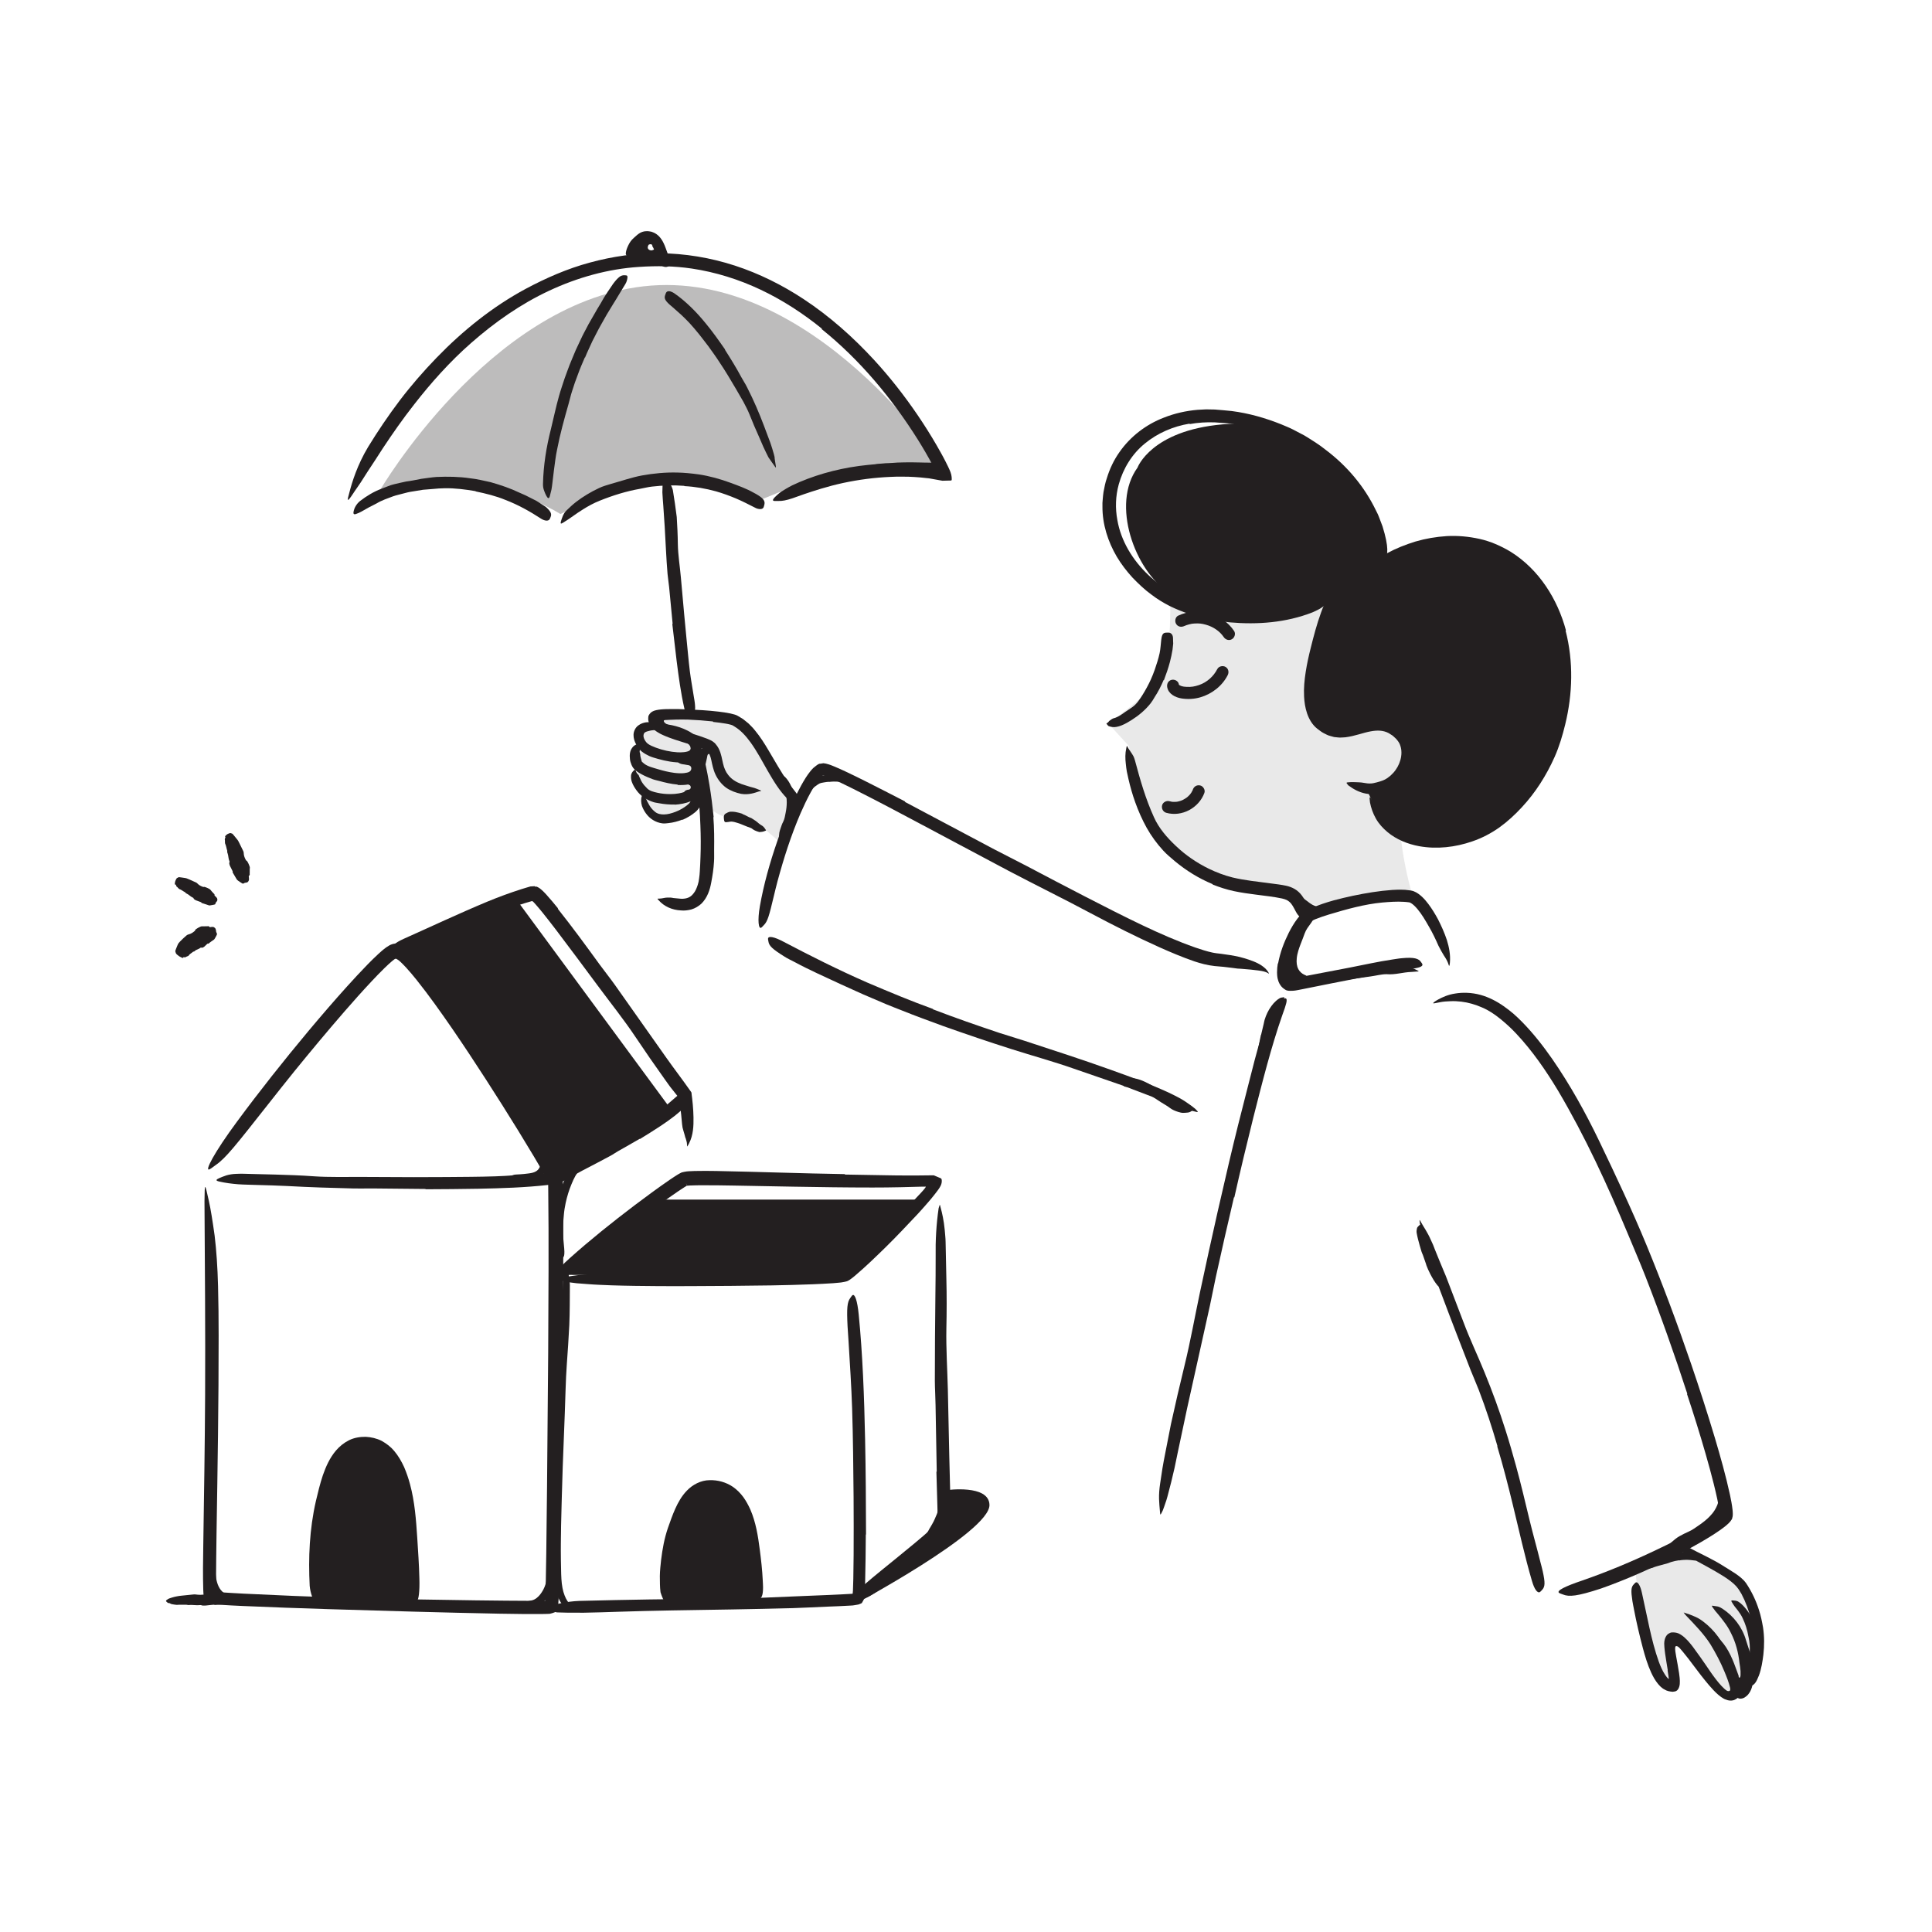 <svg width="150" height="150" viewBox="0 0 150 150" fill="none" xmlns="http://www.w3.org/2000/svg">
<path d="M13.12 124.466C13.036 124.475 12.967 124.392 12.904 124.334C12.884 124.314 12.887 124.262 12.91 124.248C12.956 124.219 13.002 124.184 13.048 124.147C13.076 124.112 13.525 123.974 13.675 123.951C13.822 123.917 13.971 123.9 14.118 123.885L15.024 123.793C15.091 123.784 15.16 123.787 15.229 123.799C15.462 123.833 15.695 123.822 15.928 123.799C15.965 123.796 16.005 123.799 16.043 123.773C16.103 123.73 16.739 123.707 16.823 123.724C17.027 123.767 17.234 123.793 17.438 123.83C17.467 123.839 17.499 123.83 17.525 123.862C17.585 123.934 17.648 123.925 17.712 123.934C17.798 123.948 17.887 123.96 17.973 123.994C18.017 124.009 18.057 124.049 18.1 124.078C18.137 124.104 18.114 124.184 18.1 124.193C18.06 124.219 18.091 124.259 18.091 124.294C18.091 124.305 18.091 124.32 18.091 124.331C18.086 124.351 17.588 124.535 17.533 124.538C17.519 124.55 16.802 124.587 16.722 124.607C16.679 124.616 16.636 124.599 16.592 124.59C16.572 124.584 16 124.653 15.977 124.653C15.856 124.65 15.738 124.679 15.617 124.625C15.594 124.613 15.568 124.619 15.545 124.619C15.338 124.636 15.131 124.625 14.924 124.61C14.817 124.604 14.711 124.613 14.604 124.616C14.584 124.616 14.567 124.607 14.547 124.604C14.524 124.602 14.498 124.593 14.475 124.593C14.225 124.602 13.971 124.579 13.718 124.602C13.661 124.604 13.382 124.556 13.315 124.541C13.278 124.538 13.154 124.449 13.12 124.461V124.466Z" fill="#231F20"/>
<path opacity="0.1" d="M90.842 45.999C90.842 45.999 91.044 50.694 90.169 52.337C89.294 53.98 86.026 56.149 86.026 56.149L87.64 57.913C87.64 57.913 88.474 62.554 89.366 63.834C90.258 65.111 93.32 68.147 96.335 68.57C99.347 68.993 101.465 71.182 105.507 69.936C109.546 68.693 109.639 69.476 109.639 69.476C109.639 69.476 107.737 62.755 109.411 62.312C111.086 61.869 110.841 60.862 110.303 58.71C109.765 56.558 108.571 55.159 108.571 55.159H102.523L103.804 49.077L103.32 44.853L90.842 45.999Z" fill="#231F20"/>
<path d="M91.953 48.603C91.999 48.583 92.031 48.568 92.12 48.536C92.192 48.514 92.264 48.49 92.335 48.473C92.514 48.427 92.583 48.419 92.73 48.41C93.084 48.387 93.308 48.413 93.624 48.502C94.183 48.657 94.698 48.997 95.008 49.46C95.149 49.67 95.42 49.762 95.647 49.627C95.854 49.506 95.958 49.198 95.814 48.988C94.876 47.596 92.994 47.089 91.478 47.797C91.248 47.904 91.19 48.234 91.311 48.436C91.449 48.672 91.72 48.712 91.95 48.603H91.953Z" fill="#231F20"/>
<path opacity="0.1" d="M126.944 121.822C126.944 121.822 127.623 127.522 127.963 128.489C128.302 129.455 129.916 131.072 129.916 131.072C129.916 131.072 129.042 126.765 129.853 127.226C130.665 127.686 133.68 131.455 133.68 131.455C133.68 131.455 135.536 131.331 136.125 129.375C136.718 127.418 136.122 123.877 135.294 123.14C134.465 122.404 131.574 120.214 128.734 121.224C125.894 122.234 126.947 121.819 126.947 121.819L126.944 121.822Z" fill="#231F20"/>
<path opacity="0.1" d="M54.386 61.978C54.386 61.978 52.28 63.612 51.708 63.56C51.135 63.509 50.082 62.648 50.082 62.648C50.082 62.648 50.027 61.555 49.927 61.477C49.826 61.4 49.219 59.009 49.219 59.009L49.515 56.929L51.063 55.51L55.951 55.553C55.951 55.553 57.793 56.063 58.328 56.753C58.866 57.444 62.074 62.539 62.074 62.539L60.837 65.684C60.837 65.684 58.521 63.319 57.43 63.506C55.644 63.811 54.383 61.981 54.383 61.981L54.386 61.978Z" fill="#231F20"/>
<path d="M110.732 98.184C110.645 97.939 110.562 97.692 110.476 97.448C110.444 97.358 110.395 97.278 110.369 97.186C110.277 96.864 110.174 96.547 110.09 96.196C110.056 96.041 110.013 95.885 109.99 95.721C109.972 95.615 109.984 95.505 110.007 95.396C110.013 95.37 110.018 95.341 110.03 95.316C110.047 95.29 110.064 95.267 110.082 95.244C110.122 95.198 110.162 95.157 110.205 95.12C110.263 95.077 110.263 95.091 110.294 95.154C110.309 95.186 110.338 95.232 110.381 95.284C110.401 95.31 110.424 95.333 110.45 95.359C110.464 95.37 110.47 95.382 110.49 95.396C110.493 95.408 110.496 95.416 110.499 95.428C110.513 95.5 110.548 95.572 110.568 95.641C110.574 95.713 110.588 95.79 110.602 95.868C110.64 96.038 110.677 96.207 110.715 96.389C110.763 96.616 110.887 96.829 110.973 97.05L111.23 97.796L111.391 98.253C111.471 98.483 111.543 98.719 111.638 98.941C111.713 99.113 111.811 99.272 111.894 99.439C111.911 99.476 111.934 99.51 111.952 99.548C112.015 99.689 111.992 99.749 111.906 99.821C111.886 99.838 111.865 99.856 111.845 99.87C111.776 99.916 111.684 99.887 111.604 99.798C111.385 99.531 111.207 99.226 111.045 98.912C110.922 98.679 110.818 98.44 110.726 98.193L110.74 98.187L110.732 98.184Z" fill="#231F20"/>
<path d="M72.688 117.676C72.748 117.524 72.811 117.374 72.857 117.216C72.912 117.06 72.949 116.899 72.984 116.738C73.016 116.62 73.024 116.499 73.044 116.381C73.122 115.961 73.157 115.527 73.111 115.095C73.099 114.903 73.05 114.716 73.01 114.528C72.975 114.411 72.944 114.293 72.915 114.172C72.877 114.054 72.84 113.936 72.808 113.815C72.788 113.74 72.814 113.737 72.872 113.786C72.926 113.835 73.019 113.93 73.093 114.06C73.151 114.177 73.203 114.298 73.254 114.422C73.3 114.546 73.326 114.675 73.361 114.805C73.418 115.064 73.456 115.328 73.453 115.593C73.459 115.91 73.47 116.24 73.439 116.565C73.401 116.922 73.309 117.27 73.197 117.607L73.085 117.918L72.952 118.22C72.814 118.522 72.644 118.81 72.466 119.086C72.391 119.189 72.319 119.293 72.25 119.399C72.175 119.503 72.095 119.601 72.017 119.699C71.983 119.742 71.948 119.785 71.905 119.825C71.752 119.969 71.686 119.995 71.594 119.96C71.574 119.952 71.551 119.946 71.534 119.935C71.476 119.897 71.494 119.797 71.574 119.676C71.701 119.5 71.807 119.307 71.922 119.123L72.083 118.836C72.129 118.735 72.19 118.646 72.247 118.551C72.337 118.415 72.403 118.266 72.486 118.125C72.552 117.975 72.63 117.829 72.685 117.673H72.696L72.688 117.676Z" fill="#231F20"/>
<path opacity="0.3" d="M29.499 38.066C29.499 38.066 37.915 23.629 49.93 22.233C63.069 20.709 73.303 36.305 73.303 36.305C73.303 36.305 66.105 36.325 63.705 37.074C61.306 37.822 58.762 38.932 58.762 38.932C58.762 38.932 53.451 36.161 49.932 37.37C46.414 38.578 43.508 39.907 43.508 39.907C43.508 39.907 40.541 38.003 36.292 37.407C32.149 36.826 29.505 38.066 29.505 38.066H29.499Z" fill="#231F20"/>
<path d="M70.947 36.441C70.608 36.426 70.265 36.406 69.926 36.403C69.802 36.403 69.678 36.415 69.554 36.412L68.896 36.403L68.234 36.386C68.038 36.386 67.843 36.397 67.65 36.409C67.402 36.426 67.152 36.446 66.902 36.446C66.824 36.446 66.83 36.415 66.89 36.368C66.951 36.322 67.066 36.253 67.207 36.219C67.707 36.098 68.211 35.992 68.726 35.969C69.037 35.971 69.353 35.928 69.669 35.914C70.015 35.9 70.363 35.897 70.711 35.894C70.924 35.894 71.14 35.902 71.353 35.905C71.672 35.908 72.009 35.928 72.314 35.92C72.426 35.914 72.521 35.882 72.57 35.836C72.61 35.796 72.621 35.744 72.616 35.675C72.613 35.646 72.598 35.62 72.598 35.592C72.587 35.485 72.581 35.451 72.596 35.339V35.264C72.601 35.223 72.624 35.197 72.688 35.189C72.745 35.183 72.843 35.203 72.929 35.284C73.059 35.399 73.148 35.566 73.139 35.759C73.145 35.943 73.033 36.181 72.846 36.302C72.668 36.423 72.486 36.443 72.348 36.452C72.204 36.461 72.104 36.458 71.986 36.458C71.643 36.458 71.301 36.458 70.959 36.455V36.441H70.947Z" fill="#231F20"/>
<path d="M49.662 20.386C49.446 20.231 49.288 19.998 49.23 19.751C49.219 19.659 49.179 19.581 49.187 19.489C49.23 19.164 49.409 18.864 49.728 18.689C49.789 18.643 49.886 18.617 49.956 18.582C49.976 18.557 50.048 18.562 50.085 18.551C50.128 18.545 50.174 18.536 50.217 18.534C50.324 18.519 50.447 18.534 50.519 18.539C50.58 18.551 50.64 18.554 50.698 18.568C50.735 18.577 50.741 18.649 50.724 18.726C50.706 18.81 50.663 18.887 50.614 18.951C50.606 18.959 50.591 18.98 50.586 18.977C50.586 18.985 50.583 18.962 50.586 18.977C50.586 18.977 50.594 18.98 50.565 18.962C50.571 18.971 50.517 18.951 50.433 18.971C50.327 19 50.344 19.043 50.318 19.092C50.286 19.155 50.278 19.244 50.315 19.308C50.338 19.348 50.37 19.382 50.413 19.402C50.476 19.431 50.56 19.457 50.64 19.431C50.735 19.402 50.862 19.31 51.02 19.279C51.055 19.27 51.092 19.256 51.132 19.256C51.279 19.267 51.316 19.377 51.259 19.647C51.244 19.71 51.233 19.771 51.216 19.834C51.155 20.038 51.078 20.202 51.046 20.286C50.997 20.398 50.971 20.467 50.908 20.524C50.87 20.553 50.85 20.562 50.778 20.579C50.678 20.599 50.574 20.614 50.471 20.619C50.166 20.634 49.878 20.55 49.645 20.409L49.662 20.384V20.386Z" fill="#231F20"/>
<path d="M54.061 59.363C54.099 59.202 54.139 59.04 54.176 58.882C54.191 58.822 54.182 58.755 54.202 58.687C54.274 58.456 54.38 58.148 54.706 57.967C54.858 57.892 55.008 57.901 55.143 57.924C55.232 57.935 55.316 57.993 55.379 58.068C55.445 58.14 55.48 58.252 55.454 58.341C55.436 58.399 55.388 58.379 55.316 58.361C55.281 58.353 55.235 58.35 55.195 58.361C55.172 58.367 55.154 58.379 55.14 58.387C55.126 58.399 55.129 58.399 55.114 58.41C55.036 58.499 55.048 58.594 55.039 58.543C55.036 58.525 55.028 58.505 55.019 58.485C55.016 58.476 55.008 58.465 55.005 58.459L54.999 58.45L54.993 58.445C55.034 58.491 54.904 58.344 55.083 58.545C55.065 58.54 55.039 58.537 55.005 58.545C54.919 58.577 54.916 58.707 54.89 58.836C54.855 58.994 54.821 59.155 54.783 59.314C54.763 59.414 54.74 59.512 54.723 59.613C54.697 59.765 54.66 59.915 54.657 60.068C54.657 60.185 54.683 60.306 54.677 60.421C54.677 60.447 54.68 60.473 54.677 60.499C54.668 60.594 54.602 60.62 54.461 60.629C54.429 60.629 54.401 60.634 54.369 60.634C54.32 60.634 54.274 60.623 54.231 60.6C54.188 60.58 54.142 60.545 54.124 60.511C54.064 60.398 54.015 60.286 53.975 60.174C53.952 60.062 53.966 59.952 53.972 59.843C53.986 59.679 54.018 59.515 54.041 59.354H54.058L54.061 59.363Z" fill="#231F20"/>
<path d="M61.637 62.053C61.651 62.364 61.622 62.671 61.57 62.965C61.553 63.074 61.544 63.181 61.519 63.287C61.418 63.655 61.291 64.009 61.127 64.34C61.058 64.487 60.998 64.639 60.937 64.789C60.843 64.973 60.739 65.154 60.609 65.321C60.569 65.373 60.546 65.356 60.526 65.287C60.506 65.221 60.471 65.097 60.477 64.976L60.506 64.654C60.52 64.55 60.56 64.455 60.589 64.357C60.656 64.165 60.71 63.972 60.811 63.791C60.92 63.572 60.955 63.319 61.001 63.083C61.053 62.821 61.084 62.556 61.084 62.292C61.084 62.128 61.073 61.964 61.041 61.805C60.995 61.564 60.926 61.319 60.808 61.1C60.716 60.931 60.578 60.795 60.448 60.66C60.422 60.629 60.391 60.603 60.368 60.571C60.319 60.514 60.299 60.465 60.304 60.413C60.304 60.364 60.325 60.318 60.356 60.263C60.371 60.237 60.382 60.212 60.399 60.191C60.448 60.122 60.558 60.108 60.702 60.157C60.791 60.209 60.877 60.266 60.958 60.332C61.032 60.404 61.099 60.485 61.159 60.571C61.283 60.741 61.38 60.931 61.458 61.132C61.57 61.428 61.637 61.745 61.66 62.059H61.645L61.637 62.053Z" fill="#231F20"/>
<path d="M64.356 60.697C64.229 60.706 64.102 60.723 63.973 60.746L63.878 60.764L63.8 60.778C63.745 60.784 63.697 60.81 63.645 60.824C63.57 60.856 63.504 60.908 63.432 60.954C63.176 61.115 62.94 61.365 62.741 61.644C62.652 61.768 62.586 61.909 62.503 62.035C62.402 62.205 62.31 62.383 62.175 62.539C62.132 62.588 62.088 62.556 62.054 62.478C62.022 62.404 61.988 62.28 62.016 62.165C62.077 61.966 62.117 61.751 62.226 61.569C62.336 61.385 62.462 61.21 62.618 61.049C62.802 60.859 62.969 60.631 63.21 60.467C63.346 60.384 63.489 60.306 63.648 60.263C63.806 60.214 63.935 60.203 64.082 60.18C64.258 60.154 64.436 60.142 64.614 60.134C64.885 60.122 65.155 60.148 65.423 60.182C65.63 60.211 65.834 60.246 66.033 60.318C66.076 60.332 66.119 60.346 66.162 60.367C66.315 60.447 66.338 60.522 66.335 60.605C66.335 60.626 66.335 60.646 66.335 60.66C66.326 60.712 66.237 60.738 66.113 60.741C65.935 60.735 65.768 60.715 65.598 60.715C65.429 60.726 65.27 60.7 65.103 60.689C64.859 60.675 64.609 60.675 64.356 60.709V60.695V60.697Z" fill="#231F20"/>
<path d="M89.533 84.354C89.665 84.437 89.789 84.524 89.913 84.613C90.042 84.705 90.172 84.8 90.296 84.895C90.388 84.964 90.486 85.016 90.572 85.085C90.877 85.332 91.173 85.565 91.481 85.781C91.619 85.873 91.772 85.939 91.927 85.988C92.12 86.072 92.324 86.121 92.54 86.152C92.606 86.166 92.603 86.195 92.546 86.241C92.488 86.284 92.376 86.359 92.235 86.377C92.111 86.385 91.982 86.408 91.855 86.403C91.725 86.403 91.608 86.365 91.487 86.333C91.251 86.261 91.023 86.166 90.834 86.023C90.609 85.844 90.353 85.721 90.123 85.568C89.87 85.395 89.631 85.246 89.366 85.085C89.208 84.984 89.053 84.883 88.894 84.794C88.653 84.659 88.411 84.527 88.152 84.452C87.951 84.397 87.746 84.391 87.548 84.38H87.416C87.254 84.36 87.206 84.311 87.168 84.155C87.159 84.121 87.148 84.086 87.142 84.049C87.125 83.934 87.2 83.833 87.347 83.781C87.562 83.721 87.793 83.707 88.023 83.721C88.25 83.744 88.472 83.816 88.681 83.899C88.992 84.023 89.274 84.187 89.545 84.342L89.536 84.36L89.533 84.354Z" fill="#231F20"/>
<path d="M97.909 80.349C97.978 80.064 98.044 79.779 98.113 79.494C98.139 79.39 98.153 79.281 98.185 79.175C98.3 78.803 98.469 78.435 98.708 78.113C98.812 77.969 98.93 77.834 99.062 77.716C99.146 77.641 99.235 77.569 99.336 77.512C99.43 77.445 99.56 77.443 99.669 77.428C99.741 77.428 99.736 77.443 99.698 77.503C99.681 77.532 99.655 77.575 99.632 77.627C99.618 77.658 99.606 77.684 99.594 77.707C99.589 77.722 99.58 77.733 99.574 77.751C99.563 77.759 99.554 77.768 99.546 77.779C99.402 77.903 99.284 78.05 99.18 78.208C99.059 78.355 98.953 78.513 98.852 78.686C98.728 78.896 98.683 79.154 98.613 79.402C98.539 79.675 98.472 79.963 98.406 80.248L98.288 80.774C98.231 81.042 98.167 81.307 98.127 81.574C98.096 81.781 98.09 81.991 98.073 82.198C98.07 82.245 98.067 82.291 98.061 82.337C98.035 82.506 97.992 82.552 97.871 82.57C97.842 82.573 97.816 82.578 97.788 82.581C97.696 82.581 97.635 82.501 97.627 82.371C97.601 81.989 97.664 81.6 97.727 81.212C97.776 80.924 97.84 80.633 97.897 80.346H97.909V80.349Z" fill="#231F20"/>
<path d="M133.366 117.978C133.093 118.275 132.788 118.519 132.471 118.729C132.356 118.804 132.25 118.893 132.132 118.962C131.712 119.204 131.283 119.394 130.869 119.601C130.685 119.693 130.512 119.802 130.337 119.9C130.109 120.027 129.919 120.197 129.649 120.266C129.54 120.257 129.563 120.271 129.571 120.168C129.571 120.113 129.588 120.053 129.612 119.978C129.632 119.9 129.666 119.828 129.727 119.779C129.937 119.595 130.147 119.408 130.383 119.276C130.619 119.141 130.86 119.023 131.108 118.913C131.404 118.784 131.666 118.585 131.928 118.404C132.215 118.206 132.489 117.993 132.727 117.748C132.874 117.599 133.009 117.437 133.119 117.262C133.286 117 133.412 116.701 133.45 116.393C133.478 116.151 133.418 115.921 133.363 115.708C133.352 115.662 133.332 115.616 133.317 115.57C133.263 115.4 133.28 115.331 133.398 115.222C133.424 115.196 133.45 115.167 133.475 115.147C133.559 115.075 133.706 115.101 133.821 115.254C133.979 115.478 134.108 115.76 134.12 116.051C134.137 116.341 134.094 116.632 134.005 116.902C133.878 117.308 133.642 117.679 133.381 117.981L133.369 117.973L133.366 117.978Z" fill="#231F20"/>
<path d="M130.354 121.14C130.152 121.166 129.942 121.218 129.727 121.281C129.649 121.304 129.577 121.345 129.496 121.368C129.214 121.445 128.93 121.523 128.651 121.601C128.524 121.632 128.403 121.681 128.285 121.73C128.124 121.77 127.96 121.802 127.785 121.814C127.73 121.814 127.73 121.793 127.753 121.739C127.779 121.687 127.822 121.581 127.891 121.503L128.084 121.31C128.153 121.255 128.23 121.23 128.308 121.189C128.386 121.155 128.464 121.12 128.541 121.091C128.622 121.066 128.705 121.048 128.792 121.031C128.993 120.991 129.177 120.884 129.373 120.812C129.586 120.732 129.81 120.657 130.043 120.597C130.187 120.559 130.334 120.53 130.483 120.507C130.711 120.47 130.949 120.484 131.18 120.507C131.358 120.527 131.545 120.536 131.732 120.599C131.772 120.614 131.815 120.625 131.853 120.645C131.925 120.686 131.965 120.723 131.974 120.772C131.979 120.824 131.956 120.884 131.919 120.95C131.902 120.979 131.89 121.005 131.876 121.028C131.85 121.066 131.815 121.086 131.761 121.12C131.703 121.155 131.651 121.172 131.614 121.163C131.375 121.132 131.165 121.103 130.923 121.103C130.751 121.109 130.561 121.114 130.36 121.155V121.14H130.354Z" fill="#231F20"/>
<path d="M100.052 73.916C100.15 73.542 100.294 73.211 100.429 72.888C100.478 72.771 100.509 72.647 100.564 72.532C100.757 72.12 100.975 71.712 101.246 71.329C101.37 71.162 101.493 70.995 101.634 70.84C101.813 70.644 102.037 70.472 102.296 70.391C102.377 70.365 102.4 70.434 102.391 70.541C102.377 70.644 102.354 70.803 102.279 70.909C102.213 71.004 102.155 71.105 102.095 71.2C102.031 71.292 101.968 71.384 101.908 71.479C101.795 71.674 101.64 71.856 101.505 72.06C101.335 72.302 101.252 72.604 101.139 72.891C101.016 73.211 100.883 73.527 100.794 73.838C100.737 74.031 100.694 74.224 100.679 74.416C100.65 74.71 100.673 75 100.809 75.254C100.912 75.446 101.085 75.59 101.252 75.671C101.289 75.691 101.329 75.697 101.364 75.717C101.485 75.797 101.513 75.852 101.516 76.028C101.516 76.068 101.522 76.105 101.522 76.145C101.522 76.266 101.41 76.373 101.203 76.361C100.895 76.347 100.63 76.148 100.432 75.933C100.233 75.708 100.098 75.438 100.023 75.15C99.908 74.707 99.954 74.293 100.038 73.913H100.055L100.052 73.916Z" fill="#231F20"/>
<path d="M99.9 75.88C99.822 75.713 99.767 75.538 99.738 75.365C99.727 75.302 99.701 75.244 99.698 75.181C99.704 74.954 99.758 74.741 99.825 74.548C99.853 74.462 99.874 74.375 99.9 74.292C99.928 74.186 99.96 74.067 100.061 73.996C100.092 73.973 100.173 74.027 100.248 74.096C100.32 74.168 100.397 74.252 100.391 74.298C100.366 74.467 100.357 74.623 100.305 74.787C100.271 74.89 100.331 74.991 100.348 75.089C100.366 75.198 100.394 75.308 100.44 75.414C100.469 75.48 100.504 75.543 100.547 75.601C100.613 75.69 100.688 75.776 100.783 75.834C100.858 75.88 100.955 75.877 101.039 75.883C101.056 75.883 101.076 75.88 101.093 75.883C101.157 75.897 101.16 75.952 101.128 76.13L101.108 76.254C101.082 76.389 101.019 76.493 100.929 76.519C100.679 76.576 100.417 76.493 100.225 76.332C100.084 76.208 99.974 76.053 99.882 75.892L99.897 75.88H99.9Z" fill="#231F20"/>
<path d="M104.618 75.302L105.985 75.124C106.151 75.101 106.313 75.055 106.479 75.034C106.773 74.997 107.075 74.971 107.377 74.954C107.679 74.939 107.984 74.916 108.292 74.939C108.565 74.963 108.836 74.983 109.103 75.031C109.446 75.089 109.782 75.195 110.082 75.359C110.177 75.411 110.156 75.42 110.061 75.426C109.966 75.426 109.794 75.452 109.604 75.46C108.928 75.478 108.327 75.696 107.653 75.636C107.25 75.636 106.842 75.751 106.428 75.808L105.052 75.998L104.206 76.116C103.781 76.182 103.352 76.237 102.932 76.326C102.607 76.389 102.293 76.49 101.974 76.568C101.905 76.585 101.836 76.608 101.764 76.623C101.496 76.669 101.401 76.623 101.315 76.482C101.295 76.45 101.272 76.418 101.257 76.384C101.211 76.272 101.301 76.151 101.485 76.056C101.758 75.926 102.049 75.829 102.342 75.734C102.489 75.688 102.638 75.644 102.788 75.607L103.246 75.515C103.7 75.429 104.158 75.359 104.615 75.285V75.302H104.618Z" fill="#231F20"/>
<path d="M101.767 70.811C101.583 70.708 101.407 70.567 101.269 70.434C101.217 70.385 101.157 70.348 101.108 70.299C100.938 70.124 100.803 69.925 100.642 69.764C100.573 69.686 100.486 69.635 100.414 69.565C100.317 69.485 100.242 69.421 100.115 69.318C100.084 69.289 100.095 69.275 100.141 69.257C100.184 69.243 100.271 69.22 100.354 69.234C100.662 69.275 100.904 69.453 101.091 69.649C101.203 69.767 101.352 69.85 101.473 69.951C101.611 70.06 101.741 70.161 101.885 70.236C101.974 70.285 102.066 70.325 102.161 70.354C102.305 70.397 102.457 70.431 102.598 70.406C102.707 70.385 102.797 70.319 102.863 70.253C102.877 70.239 102.889 70.221 102.903 70.207C102.978 70.193 103.027 70.213 103.142 70.302L103.22 70.359C103.3 70.423 103.332 70.521 103.294 70.644C103.266 70.736 103.205 70.8 103.136 70.852C103.067 70.906 102.989 70.949 102.909 70.981C102.748 71.05 102.572 71.05 102.414 71.033C102.175 71.007 101.965 70.923 101.77 70.826L101.775 70.811H101.767Z" fill="#231F20"/>
<path d="M103.838 45.999C102.851 48.053 94.427 48.456 90.724 45.999C88.106 44.264 86.242 39.174 88.316 36.306C88.316 36.306 89.364 33.437 94.913 32.948C100.463 32.462 104.477 36.726 104.753 37.074C105.029 37.422 107.426 43.712 107.426 43.712C107.426 43.712 110.441 42.607 112.481 42.325C114.518 42.043 117.976 44.034 119.254 45.72C120.531 47.406 121.294 51.56 121.36 53.666C121.426 55.773 119.415 60.531 118.356 61.734C117.297 62.937 116.057 63.998 114.409 64.559C113.123 64.996 110.2 65.463 109.354 65.126C108.508 64.789 107.144 63.5 107.144 63.5L106.128 61.34C106.128 61.34 107.938 61.863 108.66 60.353C109.38 58.845 109.19 57.499 109.19 57.499L107.76 56.29C107.76 56.29 105.921 56.319 104.411 56.29C102.9 56.262 101.447 55.505 101.686 54.584C101.925 53.663 102.492 51.629 102.492 51.629L102.992 47.696L103.835 45.996L103.838 45.999Z" fill="#231F20"/>
<path d="M52.223 48.43L51.952 45.593C51.921 45.248 51.857 44.906 51.828 44.56C51.725 43.34 51.682 42.115 51.607 40.892C51.57 40.351 51.535 39.804 51.498 39.269C51.475 38.924 51.44 38.579 51.426 38.233C51.426 37.885 51.44 37.537 51.495 37.189C51.532 36.97 51.613 36.996 51.76 37.169C51.909 37.342 52.136 37.661 52.24 38.052C52.358 38.748 52.453 39.442 52.542 40.138C52.585 40.84 52.62 41.542 52.628 42.256C52.643 43.104 52.789 43.976 52.864 44.842L53.12 47.696L53.287 49.454C53.379 50.34 53.451 51.235 53.56 52.116C53.644 52.8 53.776 53.465 53.877 54.141C53.9 54.291 53.932 54.434 53.946 54.584C54.007 55.142 53.961 55.326 53.733 55.465C53.681 55.496 53.63 55.536 53.578 55.557C53.399 55.626 53.227 55.41 53.135 55.01C52.861 53.819 52.692 52.559 52.531 51.287C52.418 50.34 52.309 49.388 52.197 48.439H52.22L52.223 48.43Z" fill="#231F20"/>
<path d="M55.385 63.44C55.454 64.277 55.456 65.123 55.445 65.969C55.439 66.277 55.459 66.588 55.436 66.898C55.405 67.445 55.321 67.989 55.218 68.53C55.117 69.085 54.919 69.712 54.441 70.175C54.219 70.371 53.963 70.523 53.684 70.607C53.411 70.679 53.129 70.713 52.867 70.685C52.188 70.653 51.569 70.382 51.138 69.896C51.003 69.75 51.023 69.77 51.201 69.767C51.291 69.764 51.423 69.75 51.587 69.712C51.742 69.68 51.906 69.686 52.07 69.689C52.142 69.689 52.208 69.712 52.277 69.721L52.479 69.741C52.611 69.758 52.732 69.77 52.856 69.778C53.097 69.793 53.304 69.752 53.466 69.68C53.627 69.609 53.748 69.496 53.871 69.332C53.998 69.174 54.096 68.941 54.176 68.691C54.199 68.613 54.222 68.541 54.239 68.455L54.28 68.187C54.303 68.006 54.329 67.828 54.334 67.641C54.363 67.275 54.369 66.901 54.386 66.533C54.418 65.722 54.412 64.899 54.378 64.076C54.36 63.569 54.334 63.06 54.291 62.554C54.228 61.786 54.156 61.009 54.041 60.249C53.955 59.657 53.802 59.087 53.702 58.503C53.681 58.373 53.653 58.25 53.638 58.117C53.606 57.876 53.606 57.712 53.641 57.594C53.673 57.476 53.724 57.404 53.808 57.34C53.845 57.312 53.883 57.274 53.917 57.257C54.038 57.194 54.188 57.375 54.323 57.715C54.683 58.727 54.89 59.821 55.08 60.934C55.218 61.76 55.321 62.6 55.408 63.443H55.382L55.385 63.44Z" fill="#231F20"/>
<path d="M94.139 68.641C93.081 68.204 92.103 67.597 91.228 66.872C90.914 66.602 90.589 66.343 90.31 66.035C89.815 65.497 89.381 64.901 89.024 64.263C88.673 63.627 88.385 62.976 88.144 62.303C87.928 61.708 87.755 61.095 87.614 60.485C87.568 60.289 87.528 60.094 87.485 59.895C87.453 59.697 87.424 59.498 87.407 59.3C87.361 58.902 87.352 58.5 87.444 58.094C87.499 57.841 87.479 57.878 87.588 58.074C87.64 58.172 87.752 58.307 87.853 58.474C87.905 58.557 87.965 58.644 88.014 58.741C88.054 58.836 88.092 58.94 88.121 59.049C88.529 60.574 88.941 62.016 89.591 63.445C89.965 64.291 90.603 65.028 91.291 65.675C92.042 66.394 92.92 66.993 93.863 67.453C94.447 67.735 95.057 67.965 95.684 68.124C96.628 68.351 97.653 68.452 98.662 68.587C99.059 68.641 99.445 68.679 99.865 68.771C100.078 68.817 100.299 68.895 100.512 69.018C100.725 69.139 100.918 69.318 101.062 69.51C101.194 69.68 101.295 69.847 101.378 70.02C101.66 70.647 101.64 70.828 101.43 71.067C101.381 71.119 101.335 71.182 101.28 71.225C101.096 71.372 100.82 71.185 100.604 70.768C100.446 70.466 100.299 70.184 100.138 70.043C100.058 69.968 99.98 69.916 99.885 69.87C99.784 69.827 99.669 69.787 99.534 69.758C98.921 69.626 98.193 69.548 97.471 69.453C96.93 69.384 96.381 69.309 95.808 69.188C95.224 69.062 94.68 68.886 94.139 68.67L94.148 68.647L94.139 68.641Z" fill="#231F20"/>
<path d="M90.344 52.797C90.149 53.255 89.922 53.709 89.64 54.135C89.588 54.213 89.542 54.293 89.496 54.374C89.444 54.452 89.392 54.529 89.335 54.604C88.929 55.122 88.397 55.562 87.867 55.896C87.626 56.046 87.375 56.201 87.093 56.313C86.915 56.385 86.719 56.443 86.518 56.454C86.417 56.457 86.317 56.443 86.222 56.42C86.173 56.411 86.127 56.391 86.081 56.377C86.035 56.356 85.997 56.296 85.96 56.258C85.874 56.129 85.879 56.195 85.986 56.117C86.014 56.094 86.046 56.069 86.081 56.026C86.089 56.011 86.098 56.008 86.109 55.985C86.118 55.979 86.127 55.971 86.135 55.965C86.153 55.951 86.173 55.936 86.19 55.925C86.262 55.87 86.337 55.815 86.409 55.784C86.668 55.723 86.895 55.602 87.145 55.427C87.269 55.338 87.398 55.246 87.539 55.157C87.672 55.065 87.807 54.972 87.942 54.88C88.259 54.65 88.483 54.302 88.699 53.963C88.935 53.586 89.153 53.189 89.346 52.766C89.461 52.507 89.571 52.239 89.663 51.969C89.804 51.557 89.942 51.134 90.034 50.706C90.106 50.372 90.114 50.029 90.157 49.687C90.169 49.612 90.175 49.538 90.192 49.463C90.261 49.189 90.35 49.117 90.592 49.117C90.647 49.117 90.701 49.115 90.756 49.117C90.934 49.138 91.052 49.287 91.07 49.497C91.078 49.653 91.087 49.814 91.087 49.972C91.075 50.127 91.058 50.286 91.035 50.441C90.986 50.755 90.914 51.071 90.834 51.39C90.71 51.862 90.546 52.334 90.368 52.803L90.344 52.794V52.797Z" fill="#231F20"/>
<path d="M121.553 48.965C122.174 51.37 122.099 53.885 121.524 56.241C121.314 57.101 121.061 57.956 120.701 58.767C120.065 60.194 119.219 61.535 118.155 62.677C117.623 63.252 117.056 63.779 116.408 64.245C115.761 64.703 115.053 65.071 114.308 65.324C112.993 65.781 111.558 65.948 110.179 65.698C109.299 65.534 108.424 65.189 107.717 64.596C107.366 64.3 107.049 63.957 106.825 63.557C106.6 63.16 106.445 62.729 106.364 62.292C106.29 61.742 106.347 61.82 106.589 62.208C106.652 62.303 106.741 62.412 106.836 62.536C106.954 62.648 107.04 62.792 107.181 62.916C107.305 63.051 107.461 63.175 107.604 63.313C107.679 63.379 107.751 63.451 107.826 63.523C107.907 63.589 107.984 63.661 108.062 63.733C109.236 64.717 110.913 65.022 112.493 64.775C113.287 64.657 114.064 64.409 114.789 64.052C115.151 63.874 115.505 63.675 115.836 63.442C116.164 63.212 116.489 62.942 116.803 62.663C117.548 61.989 118.204 61.181 118.75 60.298C119.3 59.414 119.726 58.453 120.071 57.472C120.828 55.32 121.092 52.975 120.782 50.708C120.572 49.322 120.175 47.946 119.47 46.732C119.349 46.496 119.191 46.283 119.052 46.056C118.891 45.846 118.748 45.621 118.572 45.423C118.241 45.009 117.858 44.638 117.453 44.301C116.641 43.628 115.683 43.144 114.665 42.894C113.874 42.704 113.059 42.655 112.254 42.71C111.448 42.773 110.657 42.946 109.886 43.182C109.716 43.236 109.549 43.291 109.382 43.352C109.218 43.415 109.052 43.478 108.885 43.544C107.645 44.031 107.262 44.209 106.865 44.099C106.776 44.079 106.669 44.071 106.606 44.042C106.5 43.993 106.549 43.864 106.73 43.662C106.905 43.449 107.242 43.213 107.699 42.949C108.384 42.575 109.129 42.281 109.903 42.042C110.68 41.815 111.497 41.674 112.334 41.622C113.172 41.576 114.032 41.654 114.875 41.841C115.721 42.028 116.532 42.388 117.28 42.834C119.504 44.22 120.934 46.536 121.581 48.947L121.556 48.959L121.553 48.965Z" fill="#231F20"/>
<path d="M95.805 92.956C95.322 95.002 94.856 97.056 94.404 99.111C94.249 99.861 94.094 100.615 93.938 101.366L92.177 109.298C91.927 110.475 91.677 111.658 91.429 112.823L91.196 113.951L90.931 115.073C90.839 115.447 90.742 115.818 90.641 116.189C90.595 116.376 90.532 116.557 90.468 116.739C90.402 116.92 90.35 117.104 90.273 117.282C90.054 117.723 90.091 117.665 90.048 117.242C90.022 117.029 90.008 116.733 89.988 116.373C89.979 116.016 90.008 115.608 90.074 115.171L90.25 114.011C90.31 113.626 90.391 113.243 90.463 112.86C90.612 112.095 90.762 111.327 90.914 110.559C91.251 109.031 91.602 107.5 91.979 105.967C92.428 104.134 92.77 102.2 93.17 100.313C93.61 98.239 94.068 96.164 94.534 94.093C94.827 92.818 95.121 91.544 95.417 90.272C95.869 88.344 96.355 86.414 96.847 84.509C97.232 83.027 97.575 81.563 98.044 80.107C98.144 79.785 98.245 79.468 98.372 79.149C98.616 78.562 98.826 78.185 99.022 77.946C99.203 77.705 99.385 77.601 99.563 77.561C99.643 77.541 99.736 77.509 99.799 77.512C99.905 77.52 99.92 77.653 99.868 77.871C99.842 77.981 99.796 78.108 99.75 78.272C99.701 78.433 99.626 78.605 99.557 78.818C98.697 81.278 98.001 84.034 97.304 86.782C96.795 88.831 96.297 90.893 95.834 92.965H95.808L95.805 92.956Z" fill="#231F20"/>
<path d="M116.265 112.288C115.839 110.812 115.361 109.35 114.812 107.917C114.61 107.391 114.377 106.879 114.17 106.352C113.454 104.496 112.723 102.635 112.024 100.762L111.552 99.516C111.399 99.099 111.253 98.679 111.109 98.265C110.927 97.73 110.735 97.194 110.585 96.645C110.438 96.095 110.315 95.54 110.24 94.973C110.191 94.622 110.205 94.668 110.352 94.933C110.493 95.203 110.833 95.669 111.089 96.265L111.267 96.656L111.422 97.056L111.745 97.85L112.073 98.641C112.185 98.906 112.3 99.168 112.395 99.436C112.803 100.509 113.215 101.582 113.629 102.664C114.112 103.964 114.743 105.268 115.275 106.588C115.868 108.035 116.411 109.523 116.883 111.019C117.177 111.94 117.444 112.869 117.7 113.801C118.089 115.211 118.42 116.641 118.762 118.048C119.027 119.141 119.332 120.206 119.599 121.287C119.66 121.526 119.726 121.756 119.778 121.998C119.976 122.893 119.962 123.192 119.729 123.437C119.677 123.491 119.625 123.563 119.567 123.601C119.375 123.727 119.13 123.396 118.943 122.752C118.382 120.844 117.939 118.81 117.444 116.785C117.079 115.28 116.693 113.775 116.244 112.291L116.267 112.282L116.265 112.288Z" fill="#231F20"/>
<path d="M129.485 129.674C129.422 129.268 129.344 128.854 129.284 128.42L129.252 128.169L129.223 127.882C129.217 127.79 129.209 127.692 129.209 127.603C129.22 127.519 129.214 127.424 129.237 127.355C129.263 127.197 129.324 127.079 129.399 126.972C129.442 126.926 129.482 126.869 129.551 126.837C129.58 126.814 129.623 126.811 129.649 126.78L129.752 126.745C129.954 126.728 130.135 126.742 130.331 126.823C130.524 126.918 130.725 127.059 130.9 127.243L131.036 127.378C131.079 127.424 131.125 127.476 131.142 127.499C131.194 127.557 131.243 127.617 131.289 127.674C131.387 127.79 131.47 127.91 131.559 128.031C131.87 128.46 132.175 128.877 132.46 129.303C132.713 129.677 132.963 130.048 133.234 130.396C133.369 130.569 133.507 130.739 133.651 130.891C133.723 130.969 133.798 131.038 133.873 131.11L133.985 131.205L134.045 131.248C134.114 131.294 134.212 131.323 134.293 131.274C134.333 131.248 134.333 131.196 134.336 131.153C134.336 131.104 134.33 131.069 134.318 131.009C134.221 130.603 134.054 130.186 133.884 129.778C133.585 129.047 133.202 128.333 132.802 127.669C132.281 126.849 131.568 126.127 130.863 125.387C130.665 125.122 130.667 125.186 130.944 125.266C131.085 125.304 131.272 125.381 131.502 125.476C131.735 125.568 131.994 125.704 132.235 125.896C132.676 126.227 133.067 126.627 133.406 127.09C133.582 127.329 133.72 127.554 133.847 127.795C133.976 128.031 134.1 128.273 134.218 128.515C134.451 129.001 134.675 129.493 134.839 130.019C134.923 130.284 135 130.552 135.055 130.842C135.098 131.072 135.121 131.314 135.075 131.515C135.052 131.616 135.012 131.708 134.949 131.786C134.885 131.866 134.79 131.912 134.701 131.961C134.48 132.068 134.212 132.051 133.967 131.944C133.838 131.907 133.734 131.818 133.622 131.751C133.547 131.694 133.473 131.639 133.406 131.582C133.136 131.349 132.912 131.098 132.693 130.845C132.261 130.336 131.861 129.815 131.476 129.297C131.211 128.943 130.946 128.589 130.673 128.264C130.61 128.187 130.526 128.092 130.48 128.037C130.452 128.005 130.426 127.974 130.394 127.942C130.334 127.884 130.259 127.813 130.167 127.804C130.101 127.787 130.069 127.85 130.066 127.899C130.057 127.951 130.057 128.005 130.06 128.06C130.063 128.115 130.069 128.172 130.075 128.23L130.138 128.61C130.213 129.035 130.299 129.467 130.365 129.913C130.383 130.028 130.394 130.132 130.408 130.261C130.423 130.425 130.431 130.589 130.417 130.741C130.403 130.897 130.362 131.032 130.288 131.15C130.253 131.21 130.196 131.259 130.132 131.294C130.066 131.326 129.997 131.331 129.925 131.34L129.868 131.349C129.646 131.331 129.419 131.297 129.214 131.162C129.163 131.133 129.111 131.107 129.065 131.067L128.935 130.96C128.872 130.891 128.8 130.828 128.743 130.756C128.507 130.474 128.34 130.166 128.196 129.855C127.911 129.234 127.721 128.592 127.551 127.956C127.287 126.955 127.054 125.968 126.864 124.967C126.824 124.746 126.775 124.533 126.74 124.308C126.614 123.48 126.639 123.209 126.852 123.002C126.898 122.956 126.942 122.896 126.99 122.867C127.14 122.769 127.356 123.083 127.48 123.678C127.669 124.556 127.862 125.453 128.058 126.365C128.259 127.266 128.487 128.172 128.789 129.015C128.924 129.381 129.079 129.734 129.269 130.019C129.315 130.094 129.367 130.152 129.413 130.218L129.488 130.298C129.488 130.298 129.511 130.327 129.525 130.336L129.54 130.347H129.537C129.537 130.347 129.537 130.353 129.542 130.353C129.554 130.362 129.56 130.35 129.56 130.339V130.333C129.56 130.333 129.56 130.333 129.56 130.33V130.29L129.534 130.091L129.471 129.677L129.491 129.671L129.485 129.674Z" fill="#231F20"/>
<path d="M135.012 130.246C135.046 130.266 135.081 130.252 135.101 130.215C135.113 130.2 135.121 130.16 135.13 130.111L135.136 130.074C135.136 130.074 135.136 130.005 135.136 129.973V129.746C135.124 129.524 135.081 129.305 135.049 129.087C134.966 128.31 134.764 127.519 134.396 126.799C134.244 126.474 134.048 126.167 133.829 125.885C133.697 125.695 133.545 125.522 133.401 125.341C133.245 125.168 133.099 124.99 132.96 124.783C132.877 124.653 132.897 124.653 133.041 124.679C133.142 124.693 133.248 124.711 133.349 124.725C133.473 124.751 133.596 124.814 133.72 124.892C134.589 125.459 135.271 126.336 135.561 127.349C135.746 127.945 135.99 128.552 136.059 129.19C136.074 129.366 136.099 129.539 136.102 129.717L136.111 129.979C136.111 130.013 136.111 130.082 136.108 130.146L136.099 130.335C136.094 130.462 136.094 130.583 136.079 130.707C136.062 130.83 136.036 130.945 136.002 131.049C135.933 131.262 135.835 131.429 135.711 131.576C135.556 131.745 135.343 131.901 135.084 131.883C134.954 131.872 134.874 131.803 134.816 131.737C134.753 131.656 134.687 131.578 134.623 131.489L134.485 131.207C134.439 131.112 134.408 130.991 134.367 130.888L134.169 130.292C134.074 129.996 133.985 129.703 133.881 129.421C133.72 128.98 133.507 128.572 133.274 128.195C133.225 128.109 133.165 128.034 133.113 127.953C132.917 127.654 132.897 127.536 133.007 127.346C133.032 127.303 133.053 127.257 133.078 127.22C133.124 127.156 133.196 127.139 133.288 127.162C133.378 127.185 133.499 127.245 133.599 127.363C134.232 128.045 134.569 128.949 134.865 129.772L134.949 130.002L134.986 130.105V130.114C134.992 130.131 134.986 130.125 134.986 130.137C134.986 130.146 134.983 130.192 135.006 130.197L135.015 130.249L135.012 130.246Z" fill="#231F20"/>
<path d="M135.829 128.54C135.866 128.172 135.869 127.798 135.817 127.427C135.803 127.289 135.763 127.159 135.74 127.024C135.659 126.544 135.507 126.069 135.291 125.62C135.199 125.419 135.072 125.232 134.94 125.056C134.762 124.835 134.583 124.619 134.439 124.351C134.393 124.268 134.422 124.251 134.526 124.256C134.618 124.268 134.834 124.256 134.98 124.366C135.256 124.538 135.461 124.792 135.656 125.042C135.754 125.168 135.84 125.307 135.918 125.448C135.99 125.591 136.051 125.744 136.102 125.896C136.22 126.262 136.39 126.624 136.476 127.007C136.577 127.427 136.597 127.861 136.586 128.29C136.577 128.552 136.551 128.814 136.508 129.073C136.448 129.464 136.344 129.847 136.223 130.218C136.134 130.508 136.059 130.802 135.944 131.084C135.921 131.147 135.901 131.21 135.866 131.271C135.751 131.495 135.659 131.535 135.478 131.478C135.438 131.464 135.395 131.455 135.354 131.438C135.228 131.38 135.17 131.231 135.222 131.069C135.351 130.586 135.513 130.12 135.625 129.634C135.717 129.277 135.789 128.909 135.809 128.538H135.826L135.829 128.54Z" fill="#231F20"/>
<path d="M135.935 125.689C135.774 125.027 135.535 124.374 135.213 123.761C135.15 123.652 135.081 123.546 135.015 123.439L134.963 123.362L134.914 123.301L134.819 123.177C134.557 122.884 134.186 122.616 133.803 122.372C133.418 122.127 133.012 121.9 132.604 121.673C132.235 121.471 131.867 121.273 131.502 121.071C131.269 120.936 131.027 120.81 130.811 120.634C130.711 120.536 130.604 120.45 130.515 120.338L130.383 120.174C130.342 120.116 130.319 120.038 130.29 119.975C130.227 119.805 130.236 119.837 130.38 119.9C130.452 119.932 130.564 119.955 130.682 119.992C130.742 120.01 130.803 120.03 130.866 120.053C130.932 120.073 131.001 120.096 131.067 120.125C131.953 120.605 132.946 121.028 133.881 121.632C134.163 121.808 134.457 121.986 134.75 122.179C135.041 122.383 135.343 122.599 135.581 122.939C136.004 123.577 136.335 124.271 136.563 124.993C136.712 125.436 136.801 125.896 136.882 126.354C136.988 127.053 136.988 127.769 136.908 128.468C136.839 129.009 136.758 129.553 136.565 130.08C136.519 130.192 136.473 130.304 136.419 130.416C136.321 130.626 136.217 130.741 136.128 130.808C136.036 130.874 135.95 130.888 135.84 130.865C135.792 130.856 135.737 130.851 135.694 130.833C135.544 130.773 135.53 130.551 135.639 130.284C135.912 129.458 136.154 128.618 136.157 127.709C136.171 127.041 136.096 126.357 135.921 125.692L135.941 125.686L135.935 125.689Z" fill="#231F20"/>
<path d="M72.437 78.364C74.144 79.019 75.878 79.621 77.616 80.202L79.532 80.803C81.776 81.54 84.029 82.265 86.265 83.068C87.254 83.421 88.261 83.787 89.228 84.175C89.847 84.434 90.471 84.693 91.081 84.995C91.383 85.148 91.688 85.3 91.973 85.487C92.255 85.677 92.537 85.87 92.799 86.089C93.104 86.394 93.046 86.368 92.686 86.278C92.502 86.238 92.258 86.166 91.959 86.089C91.812 86.048 91.648 86.008 91.484 85.953C91.323 85.896 91.153 85.83 90.98 85.755C90.368 85.487 89.74 85.251 89.102 85.018C88.472 84.777 87.839 84.538 87.209 84.296C85.922 83.853 84.636 83.407 83.342 82.961C81.791 82.417 80.134 81.963 78.528 81.451C76.759 80.89 75.001 80.291 73.249 79.67C72.175 79.273 71.1 78.887 70.038 78.458C69.635 78.297 69.229 78.145 68.829 77.978L67.632 77.466C66.83 77.138 66.05 76.755 65.262 76.41C64.05 75.843 62.842 75.314 61.671 74.681C61.412 74.543 61.148 74.43 60.9 74.266C59.968 73.685 59.709 73.438 59.66 73.096C59.648 73.018 59.623 72.929 59.631 72.865C59.66 72.644 60.123 72.739 60.817 73.107C62.877 74.189 65.058 75.291 67.319 76.28C69.005 76.997 70.705 77.713 72.443 78.338L72.437 78.361V78.364Z" fill="#231F20"/>
<path d="M53.025 59.202C52.332 59.211 51.708 59.098 51.086 58.92C50.862 58.854 50.629 58.796 50.407 58.696C50.212 58.603 50.016 58.5 49.82 58.342C49.771 58.304 49.722 58.258 49.676 58.203C49.627 58.152 49.602 58.111 49.564 58.065C49.495 57.976 49.432 57.876 49.377 57.772C49.268 57.565 49.181 57.32 49.187 57.047C49.193 56.774 49.337 56.48 49.556 56.325C49.745 56.181 49.956 56.112 50.154 56.08C50.358 56.057 50.537 56.06 50.724 56.08C50.962 56.103 51.198 56.164 51.411 56.247C51.624 56.331 51.817 56.428 52.007 56.543C52.125 56.612 52.102 56.644 51.969 56.676C51.903 56.693 51.808 56.713 51.696 56.733C51.587 56.748 51.46 56.745 51.339 56.725C51.124 56.69 50.931 56.673 50.744 56.69C50.56 56.699 50.352 56.751 50.229 56.791C50.16 56.811 50.111 56.843 50.071 56.866C50.039 56.894 50.013 56.917 50.002 56.94C49.984 56.986 49.938 57.076 49.97 57.228C49.987 57.317 50.027 57.412 50.088 57.504C50.114 57.55 50.154 57.593 50.188 57.64C50.226 57.683 50.243 57.7 50.286 57.734C50.445 57.858 50.686 57.959 50.922 58.048C51.449 58.244 52.027 58.373 52.594 58.408C52.769 58.416 52.942 58.416 53.106 58.396C53.187 58.388 53.267 58.373 53.342 58.353C53.419 58.333 53.443 58.324 53.492 58.298C53.558 58.264 53.609 58.201 53.621 58.126C53.63 58.051 53.609 57.97 53.566 57.907C53.463 57.746 53.241 57.579 53.014 57.458C52.654 57.266 52.24 57.173 51.834 57.073C51.745 57.05 51.653 57.038 51.564 57.015C51.23 56.923 51.141 56.825 51.121 56.61C51.115 56.561 51.106 56.509 51.106 56.463C51.112 56.307 51.288 56.212 51.561 56.221C51.964 56.247 52.369 56.336 52.781 56.471C52.985 56.543 53.192 56.624 53.399 56.733C53.604 56.837 53.819 56.972 54.021 57.168C54.099 57.248 54.168 57.312 54.242 57.435C54.349 57.565 54.369 57.709 54.424 57.85C54.45 57.919 54.441 57.993 54.452 58.065C54.461 58.137 54.464 58.209 54.452 58.281C54.435 58.425 54.375 58.56 54.291 58.678C54.205 58.793 54.101 58.897 53.969 58.969C53.909 59.012 53.84 59.041 53.77 59.069C53.702 59.104 53.63 59.124 53.586 59.136C53.385 59.19 53.201 59.213 53.023 59.225V59.205L53.025 59.202Z" fill="#231F20"/>
<path d="M52.608 60.914C52.102 60.87 51.636 60.761 51.175 60.632C51.008 60.586 50.836 60.557 50.672 60.496C50.384 60.39 50.102 60.269 49.823 60.12C49.682 60.045 49.544 59.964 49.403 59.858C49.366 59.829 49.331 59.8 49.294 59.766C49.253 59.725 49.216 59.685 49.179 59.642C49.118 59.558 49.066 59.472 49.032 59.386C48.969 59.233 48.92 59.081 48.908 58.925C48.888 58.77 48.888 58.615 48.914 58.454C48.946 58.252 49.055 58.034 49.245 57.89C49.441 57.743 49.688 57.737 49.863 57.8C49.978 57.838 49.944 57.893 49.858 57.979C49.766 58.048 49.656 58.226 49.662 58.316C49.651 58.39 49.685 58.462 49.705 58.549C49.705 58.632 49.719 58.736 49.748 58.833C49.777 58.928 49.794 59.032 49.817 59.084C49.794 59.104 49.901 59.21 50.019 59.297C50.306 59.515 50.712 59.607 51.083 59.719C51.498 59.843 51.923 59.95 52.349 60.004C52.611 60.036 52.873 60.053 53.117 60.025C53.192 60.016 53.267 60.002 53.336 59.987L53.419 59.964L53.486 59.938C53.575 59.898 53.65 59.817 53.667 59.719C53.673 59.676 53.678 59.636 53.667 59.593C53.653 59.498 53.563 59.435 53.48 59.415C53.434 59.4 53.408 59.4 53.35 59.392L53.138 59.354C53.071 59.343 52.999 59.34 52.928 59.322C52.654 59.254 52.548 59.138 52.608 58.891C52.62 58.836 52.631 58.782 52.648 58.733C52.68 58.652 52.74 58.592 52.807 58.54C52.873 58.485 52.939 58.465 53.028 58.462C53.143 58.462 53.267 58.462 53.408 58.482C53.555 58.505 53.678 58.508 53.946 58.632C54.173 58.741 54.378 58.911 54.49 59.136C54.614 59.357 54.625 59.619 54.596 59.872C54.562 60.007 54.516 60.145 54.444 60.269C54.334 60.459 54.159 60.606 53.963 60.715L53.814 60.793C53.765 60.813 53.696 60.836 53.661 60.847C53.581 60.876 53.509 60.885 53.431 60.905C53.135 60.957 52.87 60.957 52.611 60.945V60.922L52.608 60.914Z" fill="#231F20"/>
<path d="M52.384 62.464C51.969 62.473 51.572 62.438 51.17 62.364C51.023 62.335 50.873 62.323 50.727 62.274C50.214 62.11 49.72 61.794 49.409 61.348C49.268 61.152 49.141 60.945 49.058 60.712C49.006 60.565 48.98 60.404 48.992 60.234C48.992 60.065 49.112 59.898 49.239 59.791C49.331 59.731 49.346 59.783 49.377 59.883C49.394 59.932 49.426 59.999 49.469 60.056C49.492 60.085 49.518 60.114 49.544 60.14C49.558 60.154 49.567 60.166 49.584 60.177C49.587 60.188 49.596 60.2 49.599 60.212C49.619 60.295 49.668 60.376 49.711 60.462C49.743 60.551 49.786 60.637 49.84 60.724C49.944 60.893 50.085 61.057 50.249 61.216C50.445 61.411 50.75 61.486 51.04 61.549C51.362 61.624 51.716 61.656 52.067 61.653C52.283 61.653 52.496 61.636 52.706 61.598C52.864 61.569 53.02 61.532 53.172 61.477C53.322 61.423 53.477 61.359 53.558 61.279C53.69 61.167 53.615 60.988 53.54 60.957C53.523 60.948 53.5 60.948 53.486 60.939C53.425 60.922 53.448 60.862 53.443 60.617C53.443 60.562 53.434 60.508 53.431 60.453C53.425 60.361 53.445 60.278 53.517 60.217C53.586 60.157 53.71 60.125 53.845 60.168C54.047 60.232 54.239 60.37 54.366 60.586C54.49 60.801 54.53 61.049 54.484 61.293C54.447 61.538 54.283 61.791 54.113 61.926C53.943 62.07 53.779 62.148 53.647 62.203C53.238 62.375 52.804 62.447 52.389 62.476V62.456L52.384 62.464Z" fill="#231F20"/>
<path d="M52.982 63.635C52.623 63.77 52.274 63.868 51.877 63.909C51.733 63.923 51.581 63.946 51.429 63.926C50.891 63.86 50.433 63.552 50.148 63.149C50.019 62.971 49.918 62.781 49.843 62.579C49.766 62.318 49.745 62.033 49.837 61.78C49.866 61.699 49.924 61.725 49.99 61.797C50.053 61.869 50.148 61.978 50.194 62.09C50.232 62.191 50.281 62.286 50.335 62.372C50.384 62.459 50.424 62.548 50.482 62.625C50.588 62.784 50.718 62.919 50.876 63.045C51.066 63.198 51.334 63.241 51.569 63.233C51.837 63.23 52.151 63.143 52.444 63.031C52.625 62.962 52.801 62.879 52.968 62.778C53.094 62.7 53.218 62.62 53.333 62.528C53.454 62.433 53.549 62.343 53.595 62.248C53.63 62.174 53.606 62.133 53.581 62.139C53.56 62.148 53.526 62.151 53.483 62.159C53.466 62.165 53.445 62.179 53.417 62.182C53.313 62.197 53.227 62.151 53.155 61.92C53.138 61.869 53.117 61.817 53.103 61.765C53.063 61.59 53.1 61.423 53.284 61.351C53.419 61.299 53.612 61.273 53.834 61.339C54.038 61.4 54.285 61.558 54.401 61.866C54.455 62.007 54.464 62.174 54.441 62.309C54.418 62.447 54.372 62.559 54.32 62.651C54.217 62.836 54.099 62.951 53.981 63.054C53.681 63.304 53.342 63.5 52.991 63.653L52.982 63.635Z" fill="#231F20"/>
<path d="M57.64 63.198C57.819 63.267 57.988 63.359 58.155 63.446C58.216 63.477 58.285 63.489 58.345 63.523C58.555 63.647 58.754 63.785 58.935 63.949C59.018 64.015 59.108 64.07 59.194 64.122C59.303 64.2 59.387 64.315 59.461 64.438C59.484 64.479 59.47 64.487 59.421 64.504C59.372 64.519 59.269 64.568 59.179 64.579C59.102 64.585 59.021 64.602 58.952 64.6C58.892 64.582 58.831 64.565 58.774 64.545C58.656 64.502 58.544 64.456 58.443 64.378C58.328 64.269 58.17 64.249 58.029 64.188C57.873 64.122 57.718 64.056 57.56 63.998C57.462 63.958 57.364 63.92 57.263 63.892C57.111 63.846 56.958 63.797 56.8 63.788C56.676 63.782 56.553 63.828 56.432 63.828C56.406 63.828 56.38 63.837 56.351 63.837C56.254 63.831 56.225 63.771 56.207 63.595L56.196 63.477C56.19 63.348 56.236 63.23 56.317 63.178C56.438 63.106 56.567 63.04 56.697 63.02C56.826 63.011 56.956 63.02 57.082 63.04C57.272 63.069 57.459 63.126 57.64 63.181L57.635 63.201L57.64 63.198Z" fill="#231F20"/>
<path d="M36.922 38.133C36.131 38 35.322 37.891 34.508 37.908C34.212 37.917 33.916 37.928 33.622 37.963L32.839 38.026L32.063 38.153C31.933 38.176 31.801 38.19 31.674 38.222L31.292 38.32C31.038 38.392 30.776 38.444 30.529 38.53C30.092 38.694 29.64 38.843 29.24 39.085C28.981 39.232 28.702 39.347 28.446 39.502C28.184 39.649 27.934 39.81 27.635 39.908C27.451 39.971 27.41 39.876 27.462 39.669C27.508 39.453 27.663 39.134 27.951 38.901C28.466 38.504 29.033 38.159 29.649 37.934L30.106 37.756C30.259 37.696 30.411 37.638 30.572 37.603C30.892 37.526 31.211 37.451 31.53 37.385C31.922 37.336 32.31 37.255 32.701 37.178C33.098 37.129 33.492 37.06 33.89 37.031C34.764 36.993 35.642 37.005 36.505 37.134C37.04 37.189 37.561 37.324 38.084 37.434C38.867 37.655 39.638 37.917 40.369 38.268C40.513 38.334 40.657 38.398 40.8 38.458C40.941 38.524 41.08 38.602 41.221 38.671L41.643 38.884C41.779 38.964 41.911 39.053 42.043 39.143C42.161 39.22 42.282 39.289 42.397 39.373C42.788 39.733 42.849 39.914 42.742 40.158C42.719 40.213 42.699 40.273 42.668 40.319C42.567 40.472 42.294 40.452 42.006 40.268C41.157 39.715 40.248 39.2 39.244 38.815C38.51 38.51 37.719 38.317 36.928 38.153V38.13L36.922 38.133Z" fill="#231F20"/>
<path d="M45.404 27.755C45.223 28.183 45.033 28.609 44.877 29.049L44.633 29.708L44.414 30.376C44.305 30.701 44.239 31.038 44.141 31.366C43.81 32.525 43.485 33.696 43.255 34.89C43.14 35.416 43.085 35.957 43.01 36.487C42.97 36.829 42.93 37.172 42.886 37.514C42.863 37.684 42.849 37.856 42.812 38.026C42.771 38.196 42.731 38.366 42.685 38.532C42.625 38.742 42.535 38.708 42.429 38.515C42.374 38.417 42.311 38.282 42.253 38.118C42.225 38.038 42.193 37.948 42.176 37.853C42.161 37.761 42.156 37.663 42.158 37.563C42.19 36.136 42.415 34.717 42.771 33.322C42.978 32.488 43.157 31.607 43.398 30.758C43.528 30.292 43.689 29.832 43.839 29.372C44.011 28.917 44.164 28.457 44.354 28.011L44.699 27.185L45.079 26.374C45.263 25.962 45.493 25.568 45.697 25.165C45.922 24.774 46.146 24.383 46.371 23.991C46.558 23.695 46.73 23.396 46.9 23.094C47.081 22.797 47.277 22.515 47.472 22.228C47.556 22.098 47.639 21.975 47.74 21.857C47.921 21.635 48.062 21.509 48.183 21.437C48.313 21.376 48.413 21.362 48.517 21.373C48.566 21.379 48.615 21.376 48.652 21.388C48.715 21.408 48.727 21.477 48.71 21.598C48.692 21.716 48.655 21.891 48.546 22.064C48.224 22.573 47.924 23.108 47.593 23.626C47.438 23.891 47.274 24.155 47.11 24.42C46.952 24.688 46.805 24.964 46.65 25.234C46.417 25.637 46.221 26.063 45.999 26.474C45.81 26.903 45.597 27.32 45.424 27.758L45.404 27.752V27.755Z" fill="#231F20"/>
<path d="M56.285 27.153C56.737 27.861 57.177 28.574 57.574 29.314C57.718 29.584 57.894 29.834 58.023 30.111C58.512 31.069 58.938 32.059 59.315 33.06C59.482 33.506 59.651 33.952 59.815 34.392C59.919 34.677 59.997 34.97 60.083 35.261C60.103 35.333 60.123 35.407 60.138 35.482C60.143 35.56 60.146 35.638 60.161 35.712C60.184 35.862 60.21 36.012 60.233 36.161C60.258 36.348 60.235 36.328 60.141 36.19C60.048 36.052 59.861 35.804 59.663 35.511C59.528 35.238 59.39 34.964 59.266 34.691L58.906 33.86C58.656 33.31 58.42 32.755 58.196 32.185C58.06 31.846 57.885 31.518 57.712 31.187C57.525 30.862 57.338 30.537 57.151 30.214C56.734 29.506 56.317 28.799 55.856 28.117C55.583 27.691 55.284 27.282 54.988 26.871C54.752 26.569 54.524 26.258 54.283 25.959C54.038 25.663 53.796 25.363 53.538 25.087C53.336 24.871 53.126 24.664 52.913 24.463L52.257 23.879C52.162 23.79 52.059 23.718 51.964 23.628C51.613 23.3 51.555 23.142 51.65 22.892C51.673 22.834 51.688 22.771 51.716 22.722C51.814 22.552 52.064 22.576 52.369 22.783C53.258 23.404 54.064 24.215 54.783 25.096C55.324 25.746 55.813 26.445 56.297 27.139L56.279 27.153H56.285Z" fill="#231F20"/>
<path d="M50.655 19.077C50.563 18.916 50.485 18.827 50.338 18.786C50.289 18.761 50.217 18.801 50.154 18.786C50.114 18.769 50.01 18.798 49.904 18.887C49.797 18.973 49.694 19.097 49.59 19.23C49.501 19.35 49.435 19.491 49.377 19.632C49.343 19.724 49.302 19.819 49.254 19.909C49.228 19.954 49.202 19.998 49.17 20.041C49.161 20.067 49.124 20.078 49.087 20.09C49.052 20.101 49.023 20.119 48.992 20.133C48.9 20.162 48.891 20.144 48.822 20.049C48.785 20.001 48.739 19.94 48.652 19.851C48.595 19.776 48.583 19.716 48.586 19.655C48.609 19.445 48.684 19.247 48.782 19.045C48.879 18.844 49.009 18.64 49.21 18.47C49.334 18.369 49.441 18.248 49.599 18.142C49.676 18.09 49.766 18.035 49.866 18.004C49.976 17.964 50.059 17.958 50.142 17.952L50.281 17.946C50.33 17.949 50.378 17.958 50.427 17.964C50.476 17.972 50.525 17.978 50.571 17.989L50.712 18.041C50.899 18.11 51.052 18.234 51.178 18.358C51.325 18.519 51.434 18.694 51.518 18.867C51.65 19.129 51.725 19.396 51.823 19.644C51.898 19.837 52.016 20.012 52.113 20.188C52.133 20.228 52.165 20.259 52.179 20.3C52.223 20.369 52.191 20.432 52.148 20.484C52.108 20.536 52.041 20.582 51.958 20.631C51.921 20.654 51.886 20.677 51.854 20.694C51.757 20.749 51.581 20.743 51.423 20.659C51.129 20.357 51.02 20.003 50.902 19.693C50.819 19.462 50.738 19.241 50.637 19.094L50.655 19.08V19.077Z" fill="#231F20"/>
<path d="M102.633 55.243C102.684 55.347 102.742 55.442 102.808 55.525C102.874 55.606 102.941 55.678 103.053 55.752L103.202 55.867C103.251 55.908 103.306 55.922 103.358 55.954C103.409 55.98 103.461 56.014 103.513 56.034L103.674 56.083C104.1 56.224 104.658 56.089 105.28 55.913C105.734 55.784 106.238 55.591 106.825 55.574C107.343 55.557 107.883 55.689 108.338 55.931C108.767 56.19 109.178 56.509 109.451 56.961C109.722 57.413 109.846 57.939 109.82 58.434C109.8 58.932 109.647 59.398 109.428 59.812C109.239 60.183 108.974 60.508 108.675 60.793C108.375 61.078 108.016 61.311 107.607 61.441C107.472 61.489 107.366 61.512 107.242 61.544C107.121 61.576 106.994 61.602 106.865 61.625C106.603 61.668 106.315 61.668 106.051 61.616C105.518 61.515 105.075 61.268 104.681 60.974C104.471 60.727 104.506 60.753 104.802 60.73C104.952 60.713 105.142 60.727 105.363 60.733C105.472 60.741 105.59 60.739 105.705 60.753C105.821 60.767 105.933 60.785 106.045 60.805C106.243 60.839 106.422 60.839 106.606 60.81C106.79 60.779 106.997 60.715 107.227 60.644C107.578 60.537 107.895 60.313 108.16 60.019C108.701 59.438 108.948 58.578 108.726 57.913C108.672 57.706 108.539 57.528 108.39 57.358C108.306 57.277 108.217 57.2 108.131 57.119L107.823 56.923C107.4 56.696 106.943 56.685 106.419 56.782C105.844 56.883 105.205 57.148 104.457 57.243C104.362 57.251 104.264 57.254 104.166 57.26C104.068 57.266 103.973 57.269 103.873 57.254L103.576 57.223C103.479 57.2 103.381 57.171 103.286 57.142C103.087 57.099 102.92 56.99 102.742 56.906C102.569 56.814 102.428 56.688 102.273 56.578C101.879 56.27 101.629 55.819 101.482 55.39C101.332 54.953 101.272 54.512 101.249 54.084C101.214 53.431 101.278 52.792 101.375 52.165C101.473 51.537 101.608 50.925 101.761 50.32C101.994 49.383 102.236 48.462 102.566 47.556C102.638 47.357 102.713 47.161 102.802 46.966C103.148 46.246 103.358 46.056 103.666 46.042C103.735 46.039 103.809 46.025 103.867 46.033C104.057 46.068 104.051 46.419 103.876 46.937C103.395 48.502 102.866 50.148 102.561 51.811C102.457 52.426 102.374 53.045 102.374 53.641C102.368 54.233 102.449 54.815 102.661 55.232L102.636 55.246L102.633 55.243Z" fill="#231F20"/>
<path d="M92.364 32.891C91.087 33.098 89.867 33.627 88.886 34.436C87.896 35.239 87.203 36.369 86.86 37.606C86.61 38.51 86.581 39.459 86.751 40.374C87.03 42 87.945 43.505 89.182 44.664C89.801 45.239 90.508 45.749 91.268 46.114C92.036 46.482 92.862 46.756 93.708 46.957C95.216 47.3 96.795 47.386 98.323 47.274C100.288 47.098 102.21 46.543 103.835 45.475C104.112 45.329 104.247 45.274 104.264 45.303C104.284 45.334 104.195 45.461 104.057 45.714C104.022 45.778 103.985 45.849 103.936 45.921C103.887 45.99 103.841 46.08 103.772 46.149C103.643 46.295 103.49 46.462 103.315 46.644C103.231 46.744 103.128 46.816 103.021 46.891C102.915 46.969 102.8 47.046 102.682 47.127C102.449 47.297 102.178 47.42 101.893 47.547C99.836 48.347 97.638 48.508 95.5 48.321C94.43 48.206 93.368 47.999 92.33 47.665C91.812 47.501 91.303 47.291 90.805 47.046C90.307 46.79 89.835 46.503 89.398 46.166C88.863 45.78 88.382 45.317 87.919 44.837C87.47 44.342 87.056 43.807 86.708 43.223C86.023 42.057 85.583 40.699 85.594 39.327C85.589 39.14 85.591 38.95 85.615 38.766C85.635 38.579 85.643 38.392 85.675 38.208C85.747 37.84 85.81 37.471 85.937 37.12C86.153 36.41 86.475 35.725 86.906 35.115C87.758 33.886 88.992 32.948 90.362 32.425C91.202 32.091 92.085 31.895 92.977 31.818L93.645 31.783L94.312 31.795C94.752 31.835 95.19 31.861 95.627 31.913C96.95 32.082 98.245 32.451 99.479 32.946C99.784 33.081 100.098 33.196 100.391 33.348L101.275 33.812C101.839 34.16 102.408 34.505 102.923 34.922C104.566 36.159 105.918 37.75 106.819 39.612L106.971 39.917C107.02 40.017 107.055 40.127 107.098 40.23C107.179 40.443 107.259 40.653 107.34 40.869C107.846 42.501 107.754 43.082 107.532 43.456C107.478 43.542 107.429 43.654 107.371 43.703C107.274 43.789 107.161 43.669 107.04 43.392C106.98 43.254 106.923 43.076 106.865 42.86C106.836 42.754 106.813 42.636 106.779 42.512C106.738 42.391 106.698 42.259 106.658 42.121C106.203 40.478 105.398 38.913 104.281 37.558C103.151 36.214 101.712 35.1 100.115 34.286C98.924 33.685 97.641 33.259 96.32 33.017C95.99 32.969 95.659 32.905 95.325 32.868L94.321 32.793C93.662 32.767 93.009 32.81 92.367 32.925L92.359 32.902L92.364 32.891Z" fill="#231F20"/>
<path d="M99.232 74.796C99.393 73.936 99.689 73.165 100.061 72.417C100.251 72.046 100.461 71.68 100.725 71.332C100.866 71.154 100.99 70.99 101.203 70.814C101.269 70.765 101.338 70.719 101.41 70.676L101.565 70.601C101.672 70.549 101.772 70.506 101.867 70.472C102.437 70.25 102.984 70.06 103.548 69.905C104.54 69.64 105.542 69.427 106.56 69.269C107.066 69.189 107.581 69.131 108.102 69.094C108.364 69.082 108.626 69.065 108.893 69.079C109.026 69.079 109.161 69.088 109.299 69.108C109.44 69.128 109.561 69.128 109.748 69.191C110.033 69.301 110.237 69.471 110.421 69.64C110.602 69.813 110.755 69.997 110.899 70.187C111.184 70.567 111.422 70.961 111.641 71.364C111.909 71.887 112.147 72.422 112.334 72.981C112.507 73.542 112.625 74.131 112.57 74.733C112.556 74.92 112.524 74.997 112.51 74.992C112.49 74.986 112.478 74.897 112.418 74.753C112.363 74.609 112.26 74.413 112.107 74.192C111.969 73.967 111.825 73.711 111.681 73.427C111.457 72.914 111.215 72.405 110.933 71.928C110.66 71.447 110.378 70.967 110.047 70.575C109.886 70.385 109.705 70.207 109.555 70.121C109.518 70.098 109.486 70.083 109.46 70.072C109.434 70.066 109.437 70.057 109.357 70.052C109.233 70.043 109.121 70.017 108.983 70.017C108.459 69.983 107.886 70.023 107.317 70.072C105.95 70.198 104.54 70.593 103.191 70.998C102.823 71.113 102.452 71.234 102.112 71.372L101.879 71.479C101.83 71.516 101.81 71.505 101.741 71.579C101.626 71.695 101.511 71.835 101.407 71.982C100.987 72.581 100.656 73.288 100.412 74.002C100.262 74.442 100.147 74.9 100.115 75.337C100.107 75.446 100.11 75.55 100.115 75.648C100.121 75.705 100.133 75.769 100.156 75.826C100.181 75.881 100.222 75.935 100.279 75.958C100.334 75.981 100.4 75.956 100.463 75.95C101.899 75.676 103.341 75.4 104.768 75.127C105.89 74.911 106.983 74.661 108.114 74.494C108.364 74.462 108.606 74.41 108.862 74.393C109.805 74.301 110.156 74.431 110.326 74.692C110.366 74.753 110.418 74.81 110.433 74.868C110.461 74.963 110.372 75.038 110.211 75.095C110.128 75.127 110.036 75.141 109.912 75.17C109.788 75.202 109.647 75.219 109.486 75.236C108.528 75.351 107.521 75.547 106.505 75.737C105.484 75.935 104.448 76.14 103.412 76.341C102.639 76.496 101.862 76.652 101.085 76.807L100.789 76.865C100.728 76.879 100.495 76.922 100.317 76.925C100.13 76.925 99.954 76.945 99.793 76.842C99.638 76.747 99.497 76.629 99.399 76.471C99.344 76.396 99.307 76.306 99.269 76.223C99.243 76.131 99.209 76.042 99.189 75.947C99.18 75.898 99.172 75.843 99.166 75.791C99.16 75.757 99.157 75.722 99.157 75.691C99.154 75.627 99.149 75.558 99.149 75.498C99.149 75.248 99.172 75.02 99.209 74.802H99.232V74.796Z" fill="#231F20"/>
<path d="M131.001 108.211C130.006 105.144 128.924 102.1 127.75 99.096C127.321 98 126.852 96.921 126.401 95.833C124.804 92.01 123.069 88.229 120.963 84.673C120.019 83.105 118.966 81.58 117.735 80.268C117.344 79.845 116.918 79.46 116.477 79.1C116.034 78.743 115.574 78.433 115.062 78.217C114.553 77.995 114.015 77.834 113.459 77.768C113.183 77.736 112.901 77.719 112.622 77.733C112.343 77.742 112.058 77.759 111.779 77.817C111.431 77.883 111.276 77.926 111.27 77.883C111.27 77.851 111.411 77.733 111.696 77.581C111.978 77.434 112.412 77.221 112.982 77.138C113.546 77.043 114.245 77.049 114.961 77.247C115.591 77.423 116.204 77.739 116.731 78.11C116.995 78.294 117.251 78.49 117.49 78.694C117.732 78.901 117.956 79.123 118.178 79.345C119.055 80.239 119.815 81.215 120.517 82.222C121.912 84.239 123.095 86.376 124.154 88.574C125.417 91.204 126.711 93.943 127.845 96.694C129.091 99.718 130.233 102.785 131.292 105.877C131.942 107.782 132.561 109.698 133.139 111.626C133.573 113.087 133.988 114.558 134.316 116.062C134.393 116.439 134.471 116.816 134.514 117.216C134.523 117.323 134.534 117.406 134.534 117.541C134.537 117.676 134.514 117.812 134.471 117.938C134.405 118.053 134.316 118.16 134.224 118.255C134.146 118.327 134.068 118.399 133.991 118.462C133.366 118.963 132.71 119.351 132.051 119.737C129.994 120.913 127.914 121.935 125.733 122.795C125.253 122.982 124.784 123.169 124.289 123.336C122.45 123.94 121.817 123.989 121.351 123.796C121.245 123.753 121.11 123.718 121.043 123.67C120.822 123.5 121.533 123.155 122.836 122.714C124.766 122.047 126.709 121.236 128.628 120.318C129.589 119.866 130.547 119.383 131.476 118.862C131.939 118.6 132.397 118.33 132.825 118.042C133.035 117.898 133.248 117.748 133.415 117.605L133.507 117.521V117.487C133.484 117.17 133.409 116.767 133.329 116.388C133.248 116.002 133.153 115.614 133.058 115.222C132.863 114.443 132.65 113.663 132.425 112.883C131.977 111.324 131.49 109.77 130.978 108.228L131.001 108.217V108.211Z" fill="#231F20"/>
<path d="M55.356 56.014C54.717 55.945 54.07 55.896 53.425 55.87C53.103 55.858 52.778 55.864 52.459 55.87L51.981 55.887L51.768 55.899H51.711C51.676 55.899 51.644 55.904 51.613 55.91C51.587 55.919 51.541 55.922 51.538 55.956C51.532 56.008 51.558 56.054 51.59 56.091C51.618 56.126 51.656 56.155 51.699 56.183L51.708 56.189L51.733 56.203C51.751 56.215 51.771 56.224 51.791 56.232L51.909 56.29C51.99 56.327 52.07 56.365 52.157 56.399C52.493 56.54 52.853 56.658 53.212 56.785L54.317 57.144C54.504 57.208 54.691 57.271 54.884 57.346C55.074 57.429 55.272 57.487 55.505 57.7C55.626 57.841 55.724 57.97 55.802 58.125C56.009 58.528 56.049 58.937 56.136 59.279C56.216 59.624 56.34 59.924 56.547 60.18C56.803 60.508 57.16 60.726 57.577 60.876C57.681 60.913 57.787 60.948 57.896 60.98C58.003 61.017 58.115 61.051 58.224 61.083L58.564 61.175C58.679 61.207 58.791 61.261 58.906 61.305C59.191 61.434 59.157 61.382 58.898 61.454C58.636 61.541 58.144 61.736 57.534 61.633C57.148 61.549 56.745 61.411 56.377 61.158C56.015 60.89 55.739 60.534 55.551 60.137C55.364 59.737 55.292 59.322 55.224 59.009C55.157 58.689 55.059 58.474 54.913 58.312C54.927 58.307 54.847 58.255 54.743 58.212C54.645 58.166 54.53 58.123 54.412 58.079C54.176 57.993 53.929 57.913 53.676 57.829C53.117 57.642 52.531 57.487 51.938 57.262C51.788 57.205 51.642 57.147 51.492 57.078L51.38 57.026L51.247 56.96C51.132 56.903 51.034 56.831 50.928 56.765C50.528 56.477 50.281 56.106 50.332 55.691C50.332 55.654 50.344 55.617 50.347 55.579C50.456 55.372 50.557 55.271 50.776 55.185C50.994 55.11 51.267 55.079 51.532 55.064C51.598 55.058 51.67 55.058 51.728 55.056H51.854L52.105 55.05H52.6C53.258 55.073 53.911 55.096 54.565 55.139C54.976 55.168 55.385 55.202 55.796 55.251C56.21 55.306 56.613 55.352 57.05 55.481C57.125 55.504 57.246 55.55 57.304 55.594L57.519 55.723C57.669 55.804 57.796 55.907 57.922 56.014L58.112 56.169L58.285 56.342C58.4 56.457 58.515 56.572 58.61 56.701C59.021 57.196 59.358 57.731 59.672 58.264C60.161 59.092 60.624 59.906 61.136 60.663C61.254 60.824 61.372 60.982 61.49 61.138C61.936 61.716 62.074 61.854 62.042 62.151C62.036 62.217 62.042 62.289 62.028 62.346C62.002 62.441 61.91 62.467 61.749 62.421C61.668 62.398 61.573 62.355 61.467 62.294C61.372 62.225 61.263 62.136 61.15 62.033C60.497 61.385 60.043 60.605 59.602 59.846C59.168 59.081 58.76 58.312 58.276 57.642C57.916 57.144 57.514 56.704 57.045 56.419L56.872 56.313C56.852 56.304 56.8 56.284 56.737 56.267C56.613 56.229 56.458 56.201 56.308 56.175C56.003 56.123 55.681 56.083 55.362 56.051V56.031L55.356 56.014Z" fill="#231F20"/>
<path d="M70.259 62.26L77.196 65.943C78.045 66.38 78.894 66.815 79.742 67.252C81.23 68.037 82.717 68.82 84.21 69.588C85.704 70.359 87.2 71.122 88.713 71.844C90.057 72.483 91.429 73.084 92.807 73.567C93.25 73.717 93.694 73.864 94.128 73.956C94.237 73.981 94.338 73.993 94.444 74.01L94.804 74.053C95.043 74.082 95.284 74.12 95.523 74.157C95.762 74.197 96.004 74.243 96.243 74.298C96.481 74.358 96.717 74.427 96.95 74.505C97.416 74.663 97.894 74.856 98.268 75.219C98.377 75.34 98.447 75.431 98.481 75.498C98.518 75.561 98.533 75.59 98.524 75.593C98.501 75.604 98.395 75.492 98.141 75.429C97.894 75.36 97.537 75.331 97.129 75.282C96.922 75.262 96.697 75.245 96.458 75.224C96.338 75.219 96.217 75.201 96.09 75.201C95.966 75.184 95.837 75.167 95.707 75.15C95.241 75.083 94.778 75.043 94.292 75.003C93.708 74.937 93.225 74.801 92.741 74.643C91.786 74.315 90.882 73.93 89.985 73.53C88.192 72.724 86.446 71.841 84.708 70.917C82.637 69.81 80.441 68.734 78.318 67.617C75.99 66.377 73.66 65.14 71.332 63.9C69.9 63.138 68.467 62.375 67.025 61.642C66.47 61.359 65.912 61.078 65.354 60.81C65.075 60.678 64.793 60.545 64.514 60.422C64.376 60.361 64.232 60.301 64.099 60.255C64.062 60.24 64.019 60.226 63.978 60.214C63.935 60.203 63.889 60.2 63.858 60.232C63.78 60.283 63.745 60.324 63.642 60.439C63.553 60.545 63.469 60.66 63.389 60.781C63.228 61.023 63.075 61.276 62.934 61.535C62.649 62.053 62.396 62.594 62.157 63.138C61.412 64.864 60.851 66.633 60.365 68.426C60.258 68.82 60.169 69.211 60.071 69.608C59.718 71.09 59.597 71.547 59.297 71.835C59.231 71.901 59.159 71.99 59.099 72.025C58.898 72.152 58.8 71.487 58.998 70.35C59.295 68.67 59.766 66.99 60.345 65.318C60.635 64.484 60.955 63.65 61.314 62.827C61.677 62.001 62.054 61.181 62.563 60.373C62.664 60.217 62.77 60.062 62.897 59.904C62.925 59.863 62.957 59.826 62.997 59.783L63.136 59.633C63.268 59.53 63.392 59.417 63.535 59.331L63.63 59.297L63.653 59.288H63.665L63.671 59.282H63.674C63.685 59.32 63.679 59.291 63.682 59.3L63.731 59.288C63.797 59.274 63.863 59.268 63.93 59.256C64.065 59.274 64.203 59.297 64.341 59.346L64.493 59.397L64.603 59.441L64.816 59.527C65.095 59.645 65.362 59.766 65.627 59.889C66.156 60.137 66.674 60.393 67.192 60.652C68.225 61.17 69.249 61.699 70.274 62.228L70.265 62.251L70.259 62.26Z" fill="#231F20"/>
<path d="M53.132 37.721C52.303 37.658 51.457 37.681 50.617 37.779C50.309 37.813 50.01 37.894 49.708 37.948C48.632 38.135 47.582 38.463 46.558 38.875C46.103 39.056 45.669 39.292 45.26 39.551C44.725 39.876 44.247 40.267 43.695 40.595C43.525 40.702 43.502 40.647 43.557 40.457C43.586 40.365 43.626 40.23 43.689 40.08C43.752 39.928 43.842 39.761 43.983 39.632C44.224 39.393 44.477 39.163 44.748 38.953C45.018 38.745 45.3 38.556 45.594 38.38C45.884 38.205 46.187 38.043 46.494 37.9C46.802 37.75 47.133 37.661 47.458 37.563C48.244 37.347 49.038 37.065 49.855 36.913C50.752 36.752 51.664 36.665 52.577 36.688C53.138 36.697 53.696 36.757 54.251 36.832C55.091 36.959 55.914 37.189 56.705 37.48C57.318 37.707 57.934 37.925 58.509 38.251C58.639 38.314 58.762 38.389 58.886 38.466C59.346 38.757 59.41 38.964 59.335 39.22C59.318 39.281 59.306 39.344 59.28 39.396C59.237 39.482 59.151 39.522 59.03 39.525C58.909 39.525 58.754 39.496 58.598 39.404C58.118 39.16 57.637 38.912 57.137 38.699C56.633 38.489 56.118 38.299 55.586 38.147C54.792 37.928 53.969 37.784 53.132 37.741V37.715V37.721Z" fill="#231F20"/>
<path d="M63.809 25.516C62.344 24.331 60.759 23.298 59.062 22.495C57.367 21.693 55.56 21.126 53.707 20.85C52.352 20.648 50.977 20.631 49.613 20.723C47.202 20.878 44.837 21.543 42.639 22.57C40.435 23.597 38.413 25.016 36.574 26.633C34.937 28.068 33.47 29.711 32.14 31.42C31.28 32.514 30.48 33.659 29.712 34.821L29.145 35.699C28.95 35.989 28.76 36.28 28.57 36.573L28.006 37.456C27.819 37.75 27.6 38.029 27.413 38.325C26.933 39.053 26.927 38.924 27.137 38.196C27.327 37.459 27.735 36.107 28.581 34.7C29.341 33.463 30.152 32.258 31.03 31.098C31.91 29.939 32.868 28.837 33.884 27.786C35.912 25.689 38.225 23.819 40.829 22.418C42.386 21.589 44.046 20.855 45.804 20.384C47.556 19.906 49.38 19.644 51.19 19.661C53.181 19.676 55.169 20.007 57.056 20.622C58.947 21.238 60.733 22.13 62.382 23.215C64.413 24.553 66.234 26.175 67.868 27.95C69.106 29.297 70.236 30.744 71.263 32.255C71.776 33.011 72.262 33.782 72.719 34.571L73.056 35.166L73.22 35.465L73.398 35.805C73.542 36.09 73.692 36.383 73.798 36.66C73.847 36.798 73.873 36.918 73.885 37.028C73.89 37.082 73.893 37.131 73.893 37.18C73.893 37.226 73.899 37.287 73.85 37.307C73.62 37.313 73.387 37.318 73.165 37.324L72.524 37.209L72.201 37.151L72.121 37.137L72.063 37.131L71.945 37.12C71.635 37.088 71.324 37.048 71.013 37.036C70.702 37.016 70.392 37.005 70.078 37.008C69.767 37.002 69.457 37.008 69.146 37.025C67.903 37.077 66.672 37.238 65.46 37.497C64.879 37.623 64.315 37.77 63.743 37.943C62.684 38.262 62.005 38.518 61.522 38.688C61.035 38.849 60.733 38.904 60.451 38.895C60.325 38.892 60.163 38.907 60.077 38.889C59.931 38.855 60.04 38.694 60.365 38.406C60.448 38.337 60.54 38.251 60.653 38.173C60.768 38.098 60.897 38.023 61.038 37.94C61.182 37.859 61.334 37.767 61.504 37.684C61.677 37.606 61.864 37.523 62.06 37.433C63.725 36.726 65.535 36.28 67.388 36.096C68.314 35.995 69.255 35.955 70.205 35.986C70.441 35.989 70.679 36.001 70.918 36.021C71.157 36.041 71.393 36.044 71.632 36.078L72.282 36.153L72.44 36.176C72.44 36.176 72.446 36.176 72.44 36.167V36.162H72.434L72.383 36.064C72.037 35.417 71.663 34.775 71.269 34.145C69.244 30.922 66.758 27.933 63.794 25.551L63.806 25.528L63.809 25.516Z" fill="#231F20"/>
<path d="M73.502 115.694C73.502 115.694 76.796 115.225 76.822 116.845C76.857 118.951 66.174 124.65 66.174 124.65L68.219 122.864L73.49 118.439L73.502 115.694Z" fill="#231F20"/>
<path d="M16.224 121.946L16.238 120.378L16.23 119.808C16.227 119.141 16.273 118.47 16.285 117.8C16.29 117.504 16.285 117.204 16.282 116.911C16.276 116.534 16.273 116.154 16.282 115.774C16.282 115.656 16.293 115.671 16.313 115.772C16.333 115.869 16.371 116.053 16.394 116.269C16.474 117.037 16.552 117.809 16.59 118.585C16.613 119.057 16.638 119.535 16.664 120.01L16.707 121.58C16.716 121.9 16.728 122.216 16.779 122.518C16.854 122.973 17.024 123.425 17.384 123.669C17.657 123.862 18.005 123.899 18.347 123.899L18.578 123.888C18.865 123.871 18.966 123.937 19.038 124.069C19.055 124.101 19.075 124.13 19.087 124.161C19.124 124.262 19.006 124.368 18.773 124.437C18.428 124.498 18.042 124.515 17.64 124.409C17.24 124.302 16.84 124.014 16.613 123.64C16.267 123.082 16.236 122.484 16.213 121.946H16.224Z" fill="#231F20"/>
<path d="M43.042 122.907C42.947 123.264 42.812 123.629 42.578 123.952C42.492 124.067 42.406 124.185 42.297 124.283C41.9 124.622 41.407 124.769 40.953 124.803C40.749 124.818 40.55 124.826 40.352 124.826C40.225 124.826 40.098 124.826 39.975 124.809C39.851 124.792 39.727 124.763 39.606 124.731C39.532 124.711 39.543 124.682 39.612 124.642C39.678 124.605 39.802 124.536 39.943 124.504C40.191 124.464 40.429 124.441 40.66 124.395C40.775 124.372 40.887 124.349 40.996 124.32C41.105 124.297 41.215 124.274 41.321 124.245C41.58 124.176 41.787 123.986 41.946 123.785C42.121 123.56 42.268 123.29 42.36 122.985C42.417 122.798 42.461 122.602 42.489 122.404C42.532 122.102 42.558 121.782 42.584 121.466C42.602 121.218 42.593 120.968 42.627 120.715C42.639 120.66 42.642 120.603 42.659 120.548C42.717 120.344 42.783 120.289 42.915 120.289C42.944 120.289 42.975 120.289 43.004 120.289C43.099 120.303 43.145 120.404 43.154 120.545C43.183 120.962 43.194 121.377 43.197 121.84C43.177 122.176 43.139 122.542 43.056 122.91H43.039L43.042 122.907Z" fill="#231F20"/>
<path d="M43.117 114.802L43.232 110.656L43.263 109.143C43.327 107.368 43.433 105.592 43.519 103.817C43.554 103.029 43.588 102.238 43.623 101.455C43.678 100.451 43.672 99.441 43.873 98.446C43.945 98.135 43.945 98.178 44.014 98.446C44.092 98.713 44.233 99.208 44.244 99.789C44.236 100.816 44.244 101.841 44.201 102.868C44.147 103.892 44.083 104.922 44.006 105.952C43.916 107.186 43.902 108.472 43.85 109.738L43.689 113.91C43.663 114.768 43.637 115.622 43.611 116.477C43.58 117.774 43.537 119.075 43.542 120.364C43.542 120.864 43.551 121.359 43.562 121.854C43.571 122.352 43.583 122.829 43.672 123.295C43.709 123.5 43.767 123.692 43.839 123.877C43.971 124.225 44.121 124.394 44.218 124.524C44.27 124.587 44.311 124.639 44.345 124.685C44.377 124.734 44.403 124.783 44.426 124.829C44.446 124.872 44.48 124.924 44.492 124.964C44.509 125.03 44.434 125.053 44.264 125.019C44.103 124.976 43.85 124.838 43.64 124.561C43.335 124.15 43.2 123.667 43.128 123.195C43.05 122.72 43.056 122.239 43.053 121.785C43.045 120.864 43.059 119.929 43.062 118.991C43.062 117.599 43.079 116.2 43.099 114.808H43.114L43.117 114.802Z" fill="#231F20"/>
<path d="M43.203 93.632C43.301 93.091 43.433 92.547 43.649 92.035C43.721 91.845 43.796 91.656 43.888 91.474C44.218 90.836 44.685 90.277 45.194 89.806C45.418 89.593 45.651 89.391 45.884 89.198C46.175 88.942 46.503 88.727 46.84 88.537C46.946 88.479 46.966 88.531 46.929 88.649C46.891 88.764 46.808 88.96 46.658 89.127C46.402 89.429 46.112 89.679 45.853 89.952C45.582 90.214 45.309 90.47 45.059 90.749C44.759 91.083 44.547 91.506 44.374 91.932C44.178 92.398 44.029 92.887 43.919 93.391C43.853 93.701 43.801 94.018 43.776 94.337C43.727 94.82 43.709 95.312 43.715 95.799C43.721 96.178 43.781 96.547 43.804 96.921C43.81 97.004 43.819 97.085 43.819 97.168C43.822 97.479 43.793 97.58 43.692 97.654C43.669 97.672 43.646 97.695 43.623 97.703C43.548 97.741 43.468 97.62 43.401 97.395C43.186 96.734 43.091 96.014 43.065 95.278C43.065 94.731 43.102 94.179 43.186 93.629H43.203V93.632Z" fill="#231F20"/>
<path d="M42.066 91.267C41.796 91.474 41.491 91.535 41.229 91.561C41.131 91.569 41.039 91.589 40.947 91.589C40.625 91.592 40.317 91.558 40.004 91.552C39.865 91.543 39.724 91.535 39.586 91.529C39.408 91.523 39.23 91.503 39.054 91.515C38.945 91.515 39.08 91.489 39.279 91.431C39.454 91.365 39.627 91.299 39.802 91.244L39.934 91.204C39.978 91.195 40.024 91.192 40.07 91.189C40.159 91.181 40.251 91.175 40.34 91.175C40.556 91.166 40.786 91.135 40.99 91.112C41.218 91.086 41.433 91.049 41.603 90.948C41.707 90.89 41.793 90.804 41.856 90.703C41.954 90.548 42.003 90.347 41.992 90.139C41.986 89.978 41.914 89.823 41.874 89.668C41.862 89.633 41.848 89.599 41.839 89.564C41.833 89.426 41.871 89.371 41.992 89.314C42.02 89.299 42.046 89.285 42.072 89.273C42.161 89.239 42.259 89.273 42.34 89.368C42.57 89.65 42.616 90.027 42.55 90.436C42.504 90.738 42.334 91.069 42.072 91.282L42.063 91.273L42.066 91.267Z" fill="#231F20"/>
<path d="M24.608 124.245C24.608 124.245 24.608 115.927 25.701 114.253C26.795 112.578 28.512 111.399 29.496 112.267C30.48 113.134 31.312 117 31.312 117L32.014 124.671L24.605 124.245H24.608Z" fill="#231F20"/>
<path d="M51.578 124.245C51.578 124.245 51.874 117.544 53.327 116.459C54.78 115.375 56.386 115.426 56.835 115.847C57.283 116.267 58.642 120.099 58.642 120.099L58.705 124.32L51.575 124.245H51.578Z" fill="#231F20"/>
<path d="M43.502 98.978L51.408 93.134H71.287L65.596 99.076L43.502 98.978Z" fill="#231F20"/>
<path d="M31.315 73.786L40.162 69.936L51.906 85.875L43.347 91.529L31.315 73.786Z" fill="#231F20"/>
<path d="M72.728 114.255L72.636 109.08C72.627 108.449 72.584 107.822 72.581 107.192C72.581 104.971 72.599 102.75 72.624 100.532C72.644 99.548 72.639 98.555 72.644 97.577C72.624 96.32 72.693 95.056 72.875 93.808C73.001 93.422 72.947 93.471 73.044 93.808C73.136 94.141 73.28 94.754 73.347 95.474C73.37 95.793 73.413 96.112 73.416 96.432L73.436 97.39C73.45 98.028 73.462 98.667 73.476 99.306C73.508 100.586 73.505 101.867 73.476 103.158C73.447 104.701 73.551 106.306 73.591 107.883C73.629 109.618 73.666 111.355 73.703 113.09C73.729 114.161 73.755 115.228 73.784 116.298L73.81 117.515V118.131C73.813 118.235 73.804 118.399 73.784 118.531C73.738 118.666 73.64 118.793 73.554 118.89C73.257 119.218 72.952 119.483 72.647 119.757C72.34 120.027 72.032 120.289 71.724 120.551C70.763 121.359 69.836 122.173 68.867 122.95C68.654 123.12 68.45 123.295 68.225 123.462C67.391 124.058 67.072 124.179 66.732 124.061C66.657 124.035 66.568 124.023 66.513 123.989C66.332 123.885 66.559 123.485 67.126 123.013C67.955 122.297 68.838 121.598 69.719 120.876C70.596 120.156 71.508 119.426 72.337 118.672C72.486 118.534 72.639 118.39 72.757 118.26L72.797 118.217C72.797 118.217 72.797 118.217 72.8 118.214C72.8 118.214 72.8 118.209 72.8 118.203C72.8 118.197 72.8 118.197 72.8 118.148C72.8 117.731 72.788 117.299 72.777 116.865L72.702 114.258H72.728V114.255Z" fill="#231F20"/>
<path d="M65.593 91.192L68.795 91.247C69.327 91.255 69.862 91.267 70.394 91.264H71.194L72.495 91.25L72.895 91.419C72.958 91.451 73.039 91.466 73.085 91.514C73.122 91.595 73.122 91.647 73.119 91.716C73.119 91.842 73.079 92.004 72.961 92.191C72.849 92.378 72.688 92.573 72.538 92.769C72.463 92.87 72.385 92.967 72.302 93.062L72.132 93.261L71.845 93.592C71.652 93.81 71.462 94.029 71.263 94.242C70.432 95.122 69.609 96.003 68.746 96.849C67.981 97.594 67.227 98.33 66.392 99.038C66.286 99.127 66.18 99.214 66.056 99.303C65.993 99.349 65.935 99.392 65.823 99.45C65.722 99.498 65.639 99.501 65.547 99.527C65.351 99.573 65.23 99.576 65.092 99.591L64.683 99.628C64.148 99.662 63.613 99.691 63.084 99.711C60.958 99.795 58.84 99.818 56.717 99.835C54.835 99.841 52.942 99.867 51.075 99.852C49.875 99.844 48.672 99.832 47.47 99.792C46.868 99.766 46.267 99.749 45.666 99.7L44.765 99.631C44.466 99.599 44.167 99.556 43.87 99.501C43.131 99.337 43.24 99.294 43.882 99.159C44.204 99.09 44.656 99.015 45.2 98.969C45.743 98.923 46.376 98.903 47.064 98.912C49.498 98.966 51.938 98.934 54.383 98.946C56.829 98.943 59.28 98.929 61.737 98.886C62.471 98.871 63.213 98.845 63.956 98.802C64.324 98.776 64.698 98.756 65.055 98.713C65.141 98.704 65.247 98.696 65.29 98.681L65.377 98.667H65.42C65.42 98.667 65.434 98.655 65.437 98.653C65.529 98.595 65.69 98.466 65.82 98.35C66.925 97.372 67.989 96.27 69.039 95.2C69.701 94.527 70.343 93.833 70.993 93.154L71.476 92.639L71.62 92.481L71.709 92.38C71.767 92.311 71.83 92.24 71.876 92.156C71.896 92.124 71.856 92.127 71.836 92.13H71.77H71.635L69.882 92.176C69.169 92.185 68.455 92.205 67.745 92.199C65.699 92.199 63.653 92.168 61.611 92.133C60.066 92.104 58.515 92.076 56.967 92.047C56.193 92.032 55.422 92.024 54.654 92.024C54.271 92.024 53.889 92.024 53.52 92.044C53.465 92.044 53.451 92.052 53.419 92.055H53.376L53.356 92.058H53.345C53.345 92.058 53.336 92.044 53.327 92.018L53.299 91.949L53.267 91.88C53.227 91.779 53.301 91.969 53.301 91.975L53.319 92.024C53.336 92.07 53.333 92.064 53.33 92.061L53.325 92.067L53.313 92.073L53.29 92.084L53.247 92.107C53.221 92.119 53.172 92.153 53.135 92.176C52.979 92.271 52.821 92.378 52.663 92.484C50.706 93.822 48.862 95.266 47.021 96.728C46.621 97.056 46.227 97.375 45.824 97.703C44.319 98.914 43.824 99.271 43.312 99.317C43.197 99.329 43.062 99.366 42.981 99.355C42.711 99.332 43.163 98.635 44.236 97.683C45.821 96.267 47.521 94.904 49.279 93.572C50.163 92.907 51.054 92.248 51.987 91.606L52.343 91.368L52.533 91.247C52.602 91.204 52.646 91.172 52.766 91.109L52.925 91.028C52.988 91.008 53.054 90.994 53.123 90.982C53.25 90.956 53.422 90.933 53.471 90.936L53.923 90.916C54.495 90.902 55.059 90.907 55.62 90.916C58.947 90.979 62.27 91.106 65.59 91.158V91.184L65.593 91.192Z" fill="#231F20"/>
<path d="M56.794 116.62C56.501 116.284 56.144 116.042 55.718 115.941C55.609 115.921 55.505 115.89 55.39 115.887L55.221 115.872L55.068 115.878C54.867 115.892 54.671 115.938 54.49 116.042C54.219 116.183 53.998 116.436 53.788 116.712C53.414 117.204 53.135 117.826 52.913 118.467C52.697 119.112 52.516 119.785 52.375 120.467C52.254 121.074 52.185 121.696 52.142 122.311C52.102 122.705 52.076 123.103 52.044 123.5C51.984 123.897 51.849 124.291 51.797 124.691C51.751 124.941 51.748 124.906 51.685 124.696C51.65 124.59 51.607 124.44 51.526 124.256C51.449 124.072 51.351 123.853 51.282 123.618C51.227 123.2 51.236 122.783 51.23 122.363C51.236 121.946 51.282 121.529 51.328 121.112C51.431 120.277 51.578 119.44 51.86 118.623C52.033 118.137 52.203 117.639 52.424 117.144C52.646 116.652 52.919 116.157 53.325 115.737C53.759 115.277 54.415 114.923 55.091 114.92C55.73 114.9 56.369 115.078 56.898 115.435C57.22 115.657 57.491 115.936 57.712 116.235C57.931 116.54 58.103 116.862 58.253 117.19C58.688 118.197 58.854 119.262 58.987 120.297C59.093 121.106 59.182 121.897 59.22 122.703C59.226 122.878 59.243 123.054 59.243 123.232C59.243 123.894 59.133 124.098 58.857 124.222C58.794 124.25 58.734 124.288 58.673 124.302C58.572 124.328 58.483 124.271 58.408 124.15C58.334 124.029 58.27 123.842 58.25 123.606C58.19 122.913 58.127 122.208 58.063 121.491C57.997 120.784 57.948 120.07 57.83 119.374C57.744 118.859 57.632 118.352 57.468 117.878C57.306 117.403 57.082 116.969 56.783 116.632L56.8 116.615L56.794 116.62Z" fill="#231F20"/>
<path d="M49.662 88.419C49.11 88.735 48.56 89.058 48.002 89.368C47.798 89.48 47.614 89.621 47.406 89.731C46.681 90.116 45.956 90.505 45.225 90.879C44.898 91.043 44.587 91.23 44.273 91.414C44.072 91.532 43.867 91.644 43.655 91.742C43.545 91.788 43.447 91.851 43.324 91.871C43.2 91.883 43.073 91.897 42.947 91.912C42.789 91.92 42.812 91.917 42.886 91.794C42.924 91.73 42.97 91.63 43.016 91.5C43.042 91.44 43.059 91.359 43.096 91.299C43.137 91.247 43.18 91.201 43.232 91.158C43.416 91.014 43.594 90.861 43.781 90.721L44.365 90.335C44.564 90.208 44.762 90.088 44.967 89.967C45.174 89.854 45.389 89.754 45.605 89.65C46.123 89.409 46.595 89.049 47.09 88.747C47.634 88.41 48.186 88.091 48.736 87.763C49.072 87.561 49.415 87.363 49.748 87.153C50.255 86.839 50.77 86.534 51.253 86.192C51.627 85.927 51.961 85.614 52.309 85.32C52.387 85.254 52.456 85.185 52.536 85.122C52.836 84.897 52.968 84.886 53.201 85.078C53.253 85.122 53.307 85.159 53.35 85.202C53.494 85.346 53.486 85.605 53.29 85.806C52.723 86.425 52.024 86.925 51.308 87.406C50.776 87.763 50.223 88.097 49.679 88.436L49.665 88.416L49.662 88.419Z" fill="#231F20"/>
<path d="M33.041 92.311L28.981 92.271C28.486 92.265 27.994 92.285 27.5 92.274C25.759 92.231 24.018 92.179 22.28 92.081C21.509 92.047 20.733 92.018 19.967 92.001C19.475 91.981 18.98 91.981 18.488 91.946C17.996 91.906 17.504 91.845 17.018 91.733C16.716 91.664 16.762 91.584 17.03 91.466C17.162 91.405 17.352 91.333 17.579 91.255C17.806 91.189 18.068 91.146 18.35 91.138C18.601 91.123 18.851 91.123 19.101 91.135L19.849 91.155C20.35 91.166 20.848 91.181 21.348 91.192C22.349 91.221 23.354 91.253 24.361 91.327C25.566 91.411 26.823 91.368 28.061 91.376L32.14 91.394C32.978 91.394 33.815 91.388 34.652 91.385C35.921 91.373 37.195 91.373 38.453 91.33C39.431 91.299 40.389 91.212 41.356 91.152C41.569 91.138 41.776 91.115 41.992 91.109C42.789 91.077 43.045 91.146 43.217 91.396C43.258 91.454 43.309 91.511 43.332 91.569C43.41 91.765 43.088 91.932 42.507 92.004C40.783 92.199 38.962 92.257 37.129 92.294C35.768 92.32 34.402 92.326 33.038 92.334V92.311H33.041Z" fill="#231F20"/>
<path d="M43.309 70.558C44.44 71.982 45.502 73.432 46.56 74.891C46.949 75.423 47.36 75.932 47.74 76.467L51.742 82.135C52.335 82.975 52.959 83.784 53.552 84.63L53.661 84.782C53.699 84.831 53.69 84.903 53.699 84.966L53.736 85.26L53.788 85.758C53.817 86.088 53.837 86.422 53.843 86.759C53.854 87.424 53.825 88.12 53.509 88.75C53.296 89.132 53.371 89.081 53.328 88.724C53.31 88.635 53.284 88.525 53.244 88.405C53.233 88.373 53.23 88.344 53.204 88.31C53.201 88.278 53.187 88.246 53.181 88.212C53.163 88.146 53.143 88.074 53.123 88.002C53.083 87.855 53.028 87.703 52.991 87.536C52.968 87.372 52.942 87.199 52.931 87.021C52.907 86.701 52.87 86.379 52.83 86.06L52.761 85.579L52.723 85.341L52.703 85.228C52.703 85.228 52.718 85.246 52.68 85.197L52.525 85.001L52.214 84.61C51.998 84.354 51.817 84.072 51.618 83.804C50.842 82.717 50.079 81.618 49.331 80.498C48.436 79.157 47.389 77.851 46.411 76.531C45.335 75.078 44.256 73.628 43.166 72.189C42.829 71.749 42.489 71.309 42.144 70.88C41.971 70.667 41.796 70.454 41.618 70.253L41.494 70.115L41.422 70.037C41.396 70.014 41.37 69.988 41.339 69.968C41.307 69.945 41.27 69.974 41.238 69.977L40.757 70.118L40.162 70.308C39.765 70.44 39.371 70.578 38.979 70.725C38.194 71.018 37.42 71.338 36.652 71.674C35.461 72.195 34.31 72.767 33.116 73.277C32.854 73.389 32.598 73.504 32.327 73.611C31.326 73.99 30.975 74.022 30.67 73.823C30.601 73.777 30.515 73.737 30.466 73.685C30.302 73.504 30.653 73.202 31.355 72.885C33.441 71.956 35.599 70.935 37.88 69.985C38.729 69.637 39.598 69.315 40.484 69.033L40.861 68.918C40.967 68.886 41.077 68.849 41.183 68.823L41.488 68.806H41.526C41.514 68.869 41.526 68.823 41.523 68.837H41.528H41.537H41.557H41.635C41.69 68.837 41.73 68.875 41.779 68.892C41.871 68.944 41.957 69.001 42.038 69.079C42.121 69.151 42.202 69.223 42.279 69.309L42.42 69.459C42.745 69.818 43.036 70.172 43.327 70.529L43.306 70.549L43.309 70.558Z" fill="#231F20"/>
<path d="M67.221 119.146C67.212 120.366 67.201 121.586 67.169 122.815L67.152 123.278L67.141 123.511C67.135 123.629 67.129 123.756 67.115 123.894C67.103 124.029 67.089 124.167 67.025 124.262L66.942 124.406C66.939 124.42 66.919 124.426 66.925 124.449L66.89 124.472C66.867 124.486 66.844 124.501 66.815 124.509L66.651 124.573C66.591 124.587 66.522 124.596 66.459 124.607C66.329 124.63 66.197 124.653 66.062 124.656C65.434 124.694 64.833 124.717 64.22 124.74C63.328 124.774 62.442 124.829 61.553 124.855C58.417 124.938 55.284 124.984 52.148 125.033C50.758 125.053 49.36 125.096 47.979 125.137C47.093 125.163 46.204 125.2 45.315 125.211C44.872 125.214 44.426 125.211 43.983 125.206L43.315 125.188C43.203 125.197 43.093 125.142 42.981 125.117C42.869 125.082 42.76 125.062 42.648 125.022C42.371 124.935 42.251 124.904 42.259 124.898C42.268 124.892 42.403 124.898 42.636 124.814C42.754 124.768 42.895 124.719 43.056 124.636C43.096 124.613 43.14 124.604 43.18 124.561C43.223 124.55 43.266 124.538 43.312 124.527C43.404 124.504 43.499 124.484 43.6 124.461C44 124.38 44.469 124.314 44.978 124.294C48.589 124.202 52.203 124.141 55.851 124.13C58.032 124.124 60.299 123.994 62.529 123.908L64.364 123.833L65.282 123.79L66.064 123.747L66.154 123.741C66.168 123.741 66.185 123.741 66.197 123.73C66.203 123.715 66.206 123.701 66.206 123.687C66.214 123.623 66.217 123.577 66.223 123.488L66.251 122.579L66.275 120.743C66.283 119.236 66.283 117.725 66.272 116.215C66.251 113.927 66.231 111.631 66.159 109.361C66.102 107.598 65.984 105.871 65.88 104.131C65.854 103.748 65.831 103.374 65.805 102.986C65.734 101.553 65.774 101.095 66.016 100.776C66.07 100.704 66.125 100.609 66.18 100.563C66.369 100.416 66.565 100.992 66.669 102.042C66.977 105.158 67.097 108.449 67.166 111.755C67.218 114.209 67.233 116.678 67.238 119.141H67.215L67.221 119.146Z" fill="#231F20"/>
<path d="M30.247 114.022C30.103 113.743 29.948 113.464 29.75 113.251C29.66 113.13 29.545 113.05 29.445 112.949C29.326 112.877 29.217 112.785 29.088 112.742C28.846 112.618 28.555 112.578 28.273 112.575C27.989 112.567 27.73 112.653 27.485 112.774C27.128 112.966 26.844 113.32 26.593 113.715C26.366 114.06 26.188 114.46 26.032 114.874C25.871 115.285 25.742 115.72 25.632 116.16C25.411 117.043 25.264 117.958 25.16 118.879C25.066 119.696 25.045 120.528 25.017 121.348C24.976 122.403 25.063 123.465 24.798 124.533C24.66 124.863 24.654 124.812 24.502 124.527C24.323 124.242 24.099 123.733 24.044 123.12C23.935 120.95 24.024 118.735 24.527 116.537C24.683 115.881 24.841 115.211 25.066 114.54C25.299 113.876 25.592 113.197 26.09 112.613C26.363 112.293 26.708 112.014 27.105 111.816C27.508 111.617 27.957 111.551 28.386 111.554C28.811 111.574 29.24 111.672 29.629 111.867C30.003 112.075 30.345 112.336 30.607 112.653C30.932 113.038 31.174 113.467 31.375 113.902C31.562 114.342 31.715 114.788 31.835 115.239C32.204 116.609 32.304 118.007 32.394 119.377C32.46 120.441 32.537 121.486 32.56 122.542C32.566 122.775 32.572 123.002 32.563 123.235C32.532 124.101 32.44 124.366 32.166 124.541C32.103 124.581 32.042 124.636 31.979 124.656C31.772 124.737 31.608 124.371 31.553 123.741C31.461 122.806 31.421 121.86 31.372 120.904C31.323 119.949 31.263 118.985 31.156 118.036C31.116 117.682 31.067 117.334 31.018 116.986C30.969 116.638 30.915 116.292 30.846 115.953C30.707 115.274 30.515 114.615 30.227 114.037L30.25 114.022H30.247Z" fill="#231F20"/>
<path d="M43.701 100.514L43.629 110.858C43.588 114.304 43.574 117.754 43.468 121.204L43.413 123.094L43.376 124.046L43.352 124.412C43.352 124.553 43.318 124.674 43.292 124.8C43.249 124.912 43.197 125.004 43.148 125.102C43.137 125.174 43.065 125.166 43.022 125.194C42.967 125.212 42.921 125.235 42.858 125.249C42.797 125.263 42.743 125.286 42.679 125.295L42.475 125.304L42.084 125.312H41.606H40.66L38.772 125.286C34.336 125.2 29.908 125.068 25.474 124.933C23.259 124.861 21.043 124.789 18.825 124.688C18.27 124.662 17.715 124.636 17.159 124.599L16.713 124.567C16.5 124.547 16.273 124.535 16.106 124.455C16.063 124.435 16.017 124.426 15.98 124.397C15.954 124.357 15.931 124.314 15.913 124.274L15.856 124.147C15.841 124.101 15.836 124.046 15.824 123.997C15.804 123.897 15.804 123.787 15.793 123.681L15.781 123.425C15.746 122.3 15.764 121.195 15.781 120.085C15.841 116.149 15.905 112.198 15.925 108.297C15.951 103.285 15.905 98.256 15.876 93.261C15.893 91.702 15.913 91.9 16.21 93.209C16.357 93.862 16.506 94.8 16.664 95.934C16.802 97.07 16.892 98.403 16.929 99.85C16.963 101.133 16.975 102.416 16.975 103.696L16.963 107.54C16.946 110.104 16.912 112.664 16.872 115.228C16.831 117.789 16.785 120.364 16.771 122.91V123.554C16.771 123.554 16.774 123.577 16.779 123.586C16.788 123.589 16.799 123.592 16.811 123.595L16.843 123.6H16.883L17.001 123.615C17.631 123.661 18.273 123.695 18.914 123.73C20.197 123.787 21.483 123.848 22.773 123.905C25.854 124.035 29.001 124.118 32.166 124.176C35.331 124.23 38.519 124.282 41.664 124.291H42.173L42.282 124.288C42.297 124.285 42.325 124.294 42.328 124.274C42.331 124.256 42.334 124.239 42.334 124.219L42.343 124.11L42.351 123.877L42.368 123.232L42.412 120.634L42.472 115.429L42.561 105.014C42.581 100.742 42.616 96.46 42.564 92.202L42.558 91.943L42.553 91.817L42.547 91.742C42.538 91.676 42.426 91.483 42.337 91.316L42.049 90.807L41.454 89.794C41.051 89.121 40.642 88.448 40.231 87.777C39.405 86.437 38.565 85.107 37.713 83.787C36.862 82.466 35.996 81.157 35.11 79.865C34.221 78.576 33.317 77.299 32.353 76.091C32.089 75.76 31.815 75.434 31.536 75.129C31.395 74.98 31.254 74.83 31.11 74.695L31.007 74.603C30.984 74.583 30.961 74.566 30.938 74.548C30.892 74.514 30.843 74.482 30.794 74.456C30.728 74.41 30.656 74.456 30.601 74.494C30.535 74.54 30.503 74.566 30.42 74.638C30.236 74.796 30.052 74.968 29.87 75.144C29.508 75.495 29.157 75.863 28.809 76.234C28.112 76.977 27.436 77.739 26.766 78.507C25.431 80.044 24.131 81.606 22.844 83.188C22.16 84.031 21.506 84.866 20.828 85.723C18.319 88.905 17.53 89.915 16.768 90.439C16.595 90.559 16.388 90.732 16.264 90.787C15.85 90.977 16.627 89.484 18.405 87.078C20.151 84.713 22.007 82.371 23.949 80.046C24.922 78.884 25.917 77.728 26.947 76.585C27.465 76.013 27.989 75.446 28.535 74.885C28.811 74.606 29.088 74.327 29.39 74.051L29.623 73.843L29.747 73.737L29.971 73.564C30.126 73.461 30.285 73.352 30.451 73.305C30.535 73.277 30.618 73.259 30.708 73.271H30.774C30.797 73.245 30.817 73.271 30.84 73.268L30.966 73.288C31.136 73.343 31.297 73.429 31.453 73.533L31.68 73.703L31.838 73.843C32.002 73.996 32.152 74.145 32.293 74.298C32.575 74.603 32.837 74.911 33.09 75.222C33.596 75.843 34.071 76.476 34.537 77.115C35.469 78.395 36.361 79.698 37.242 81.013C38.358 82.685 39.443 84.374 40.51 86.08C41.042 86.931 41.572 87.789 42.092 88.652L42.869 89.955L43.252 90.62L43.442 90.965L43.542 91.164C43.6 91.279 43.635 91.394 43.669 91.515C43.681 91.607 43.686 91.684 43.692 91.771L43.698 91.918L43.703 92.202L43.712 92.76L43.721 93.868L43.729 96.081V100.503L43.703 100.511L43.701 100.514Z" fill="#231F20"/>
<path d="M94.513 51.943C94.214 52.529 93.696 52.978 93.095 53.185C92.75 53.303 92.485 53.347 92.131 53.329C91.97 53.321 91.855 53.312 91.677 53.249C91.7 53.257 91.556 53.185 91.559 53.188C91.524 53.168 91.533 53.165 91.524 53.111C91.475 52.863 91.179 52.722 90.949 52.786C90.69 52.858 90.575 53.111 90.624 53.361C90.724 53.885 91.257 54.152 91.737 54.227C92.218 54.302 92.715 54.276 93.187 54.141C94.088 53.882 94.893 53.26 95.319 52.417C95.434 52.193 95.379 51.911 95.152 51.779C94.945 51.658 94.626 51.721 94.513 51.945V51.943Z" fill="#231F20"/>
<path d="M92.612 61.308C92.606 61.322 92.6 61.34 92.594 61.354C92.583 61.386 92.586 61.374 92.612 61.316C92.612 61.34 92.586 61.371 92.577 61.388C92.551 61.44 92.522 61.492 92.491 61.544C92.462 61.587 92.422 61.63 92.399 61.676C92.422 61.633 92.445 61.618 92.399 61.67C92.382 61.691 92.364 61.711 92.344 61.731C92.304 61.774 92.261 61.814 92.218 61.855C92.197 61.872 92.177 61.889 92.157 61.906C92.074 61.978 92.241 61.849 92.151 61.912C92.062 61.975 91.964 62.039 91.864 62.09C91.841 62.102 91.815 62.113 91.792 62.125C91.714 62.162 91.855 62.102 91.8 62.125C91.746 62.148 91.691 62.168 91.633 62.185C91.582 62.2 91.53 62.214 91.478 62.226C91.447 62.231 91.415 62.237 91.383 62.246C91.297 62.263 91.455 62.24 91.395 62.246C91.282 62.257 91.17 62.263 91.058 62.254C91.032 62.254 91.003 62.249 90.978 62.249C90.917 62.246 91.078 62.266 90.989 62.249C90.926 62.237 90.862 62.223 90.799 62.206C90.563 62.139 90.281 62.286 90.224 62.531C90.166 62.775 90.299 63.034 90.549 63.106C91.763 63.446 93.081 62.729 93.509 61.558C93.593 61.328 93.415 61.035 93.184 60.983C92.92 60.922 92.698 61.063 92.609 61.308H92.612Z" fill="#231F20"/>
<path d="M17.502 64.993C17.435 64.95 17.507 64.867 17.657 64.76C17.706 64.726 17.867 64.671 17.896 64.68C17.953 64.697 18.011 64.714 18.054 64.737C18.08 64.751 18.301 65.045 18.388 65.14C18.471 65.232 18.526 65.336 18.575 65.442L18.888 66.081C18.911 66.127 18.923 66.179 18.923 66.236C18.926 66.426 18.992 66.593 19.078 66.751C19.093 66.777 19.098 66.809 19.144 66.823C19.219 66.846 19.412 67.295 19.398 67.367C19.377 67.54 19.398 67.701 19.386 67.873C19.386 67.899 19.403 67.916 19.369 67.951C19.288 68.031 19.317 68.072 19.323 68.121C19.331 68.19 19.337 68.259 19.326 68.334C19.32 68.371 19.28 68.42 19.251 68.466C19.225 68.506 19.09 68.538 19.072 68.535C19.021 68.521 18.969 68.567 18.914 68.59C18.897 68.598 18.874 68.607 18.857 68.61C18.828 68.615 18.434 68.351 18.411 68.313C18.391 68.311 18.114 67.81 18.074 67.755C18.054 67.727 18.063 67.689 18.066 67.652C18.066 67.634 17.85 67.234 17.847 67.214C17.829 67.122 17.766 67.045 17.821 66.927C17.832 66.904 17.821 66.886 17.815 66.869C17.752 66.719 17.735 66.555 17.709 66.394C17.694 66.311 17.663 66.236 17.64 66.159C17.637 66.144 17.642 66.127 17.642 66.11C17.642 66.089 17.648 66.066 17.642 66.049C17.579 65.865 17.562 65.664 17.476 65.488C17.456 65.448 17.476 65.212 17.45 65.169C17.435 65.143 17.522 65.01 17.496 64.993H17.502Z" fill="#231F20"/>
<path d="M13.629 68.682C13.554 68.702 13.56 68.593 13.609 68.409C13.623 68.351 13.71 68.19 13.735 68.176C13.787 68.147 13.839 68.118 13.882 68.101C13.908 68.092 14.23 68.153 14.345 68.164C14.455 68.176 14.55 68.216 14.645 68.259L15.22 68.515C15.263 68.535 15.301 68.564 15.332 68.599C15.447 68.722 15.588 68.797 15.741 68.849C15.767 68.858 15.787 68.875 15.827 68.858C15.89 68.829 16.282 69.013 16.319 69.062C16.411 69.186 16.515 69.286 16.615 69.396C16.63 69.41 16.656 69.41 16.653 69.453C16.647 69.557 16.693 69.56 16.725 69.591C16.771 69.632 16.814 69.678 16.851 69.735C16.869 69.764 16.872 69.822 16.877 69.87C16.883 69.913 16.814 70.02 16.797 70.029C16.753 70.052 16.745 70.115 16.725 70.164C16.716 70.181 16.707 70.201 16.699 70.213C16.69 70.227 16.581 70.247 16.469 70.267C16.354 70.29 16.238 70.308 16.224 70.293C16.221 70.293 16.098 70.25 15.971 70.207C15.844 70.167 15.712 70.124 15.68 70.115C15.649 70.109 15.634 70.075 15.614 70.049C15.605 70.037 15.22 69.908 15.209 69.899C15.142 69.85 15.053 69.839 15.019 69.727C15.013 69.704 14.996 69.701 14.978 69.695C14.849 69.637 14.737 69.54 14.622 69.453C14.561 69.41 14.495 69.384 14.432 69.347C14.42 69.341 14.414 69.324 14.406 69.312C14.394 69.298 14.386 69.281 14.371 69.275C14.216 69.197 14.084 69.079 13.919 69.025C13.882 69.013 13.755 68.843 13.71 68.832C13.684 68.826 13.669 68.674 13.638 68.682H13.629Z" fill="#231F20"/>
<path d="M14.23 74.333C14.245 74.416 14.124 74.367 13.919 74.249C13.853 74.212 13.684 74.068 13.669 74.034C13.643 73.968 13.617 73.904 13.609 73.85C13.6 73.818 13.738 73.49 13.787 73.372C13.83 73.257 13.905 73.171 13.986 73.09C14.15 72.929 14.314 72.762 14.492 72.618C14.532 72.587 14.578 72.561 14.633 72.549C14.817 72.506 14.961 72.411 15.096 72.299C15.119 72.279 15.148 72.27 15.151 72.221C15.154 72.135 15.585 71.916 15.654 71.922C15.827 71.928 15.985 71.91 16.146 71.913C16.169 71.913 16.187 71.89 16.221 71.928C16.302 72.014 16.336 71.979 16.382 71.974C16.446 71.962 16.512 71.959 16.581 71.974C16.615 71.982 16.664 72.028 16.707 72.066C16.745 72.1 16.779 72.258 16.776 72.276C16.765 72.333 16.808 72.397 16.831 72.46C16.84 72.48 16.848 72.509 16.851 72.526C16.854 72.564 16.65 72.932 16.624 72.943C16.613 72.943 16.241 73.205 16.21 73.251C16.192 73.274 16.158 73.263 16.126 73.26C16.106 73.254 15.853 73.519 15.839 73.519C15.767 73.542 15.729 73.614 15.614 73.57C15.591 73.562 15.582 73.573 15.571 73.582C15.473 73.662 15.347 73.7 15.229 73.757C15.168 73.786 15.125 73.838 15.073 73.876C15.065 73.881 15.044 73.878 15.033 73.881C15.016 73.884 14.996 73.884 14.987 73.896C14.875 74.002 14.719 74.065 14.639 74.203C14.619 74.232 14.42 74.281 14.403 74.321C14.391 74.342 14.225 74.296 14.23 74.33V74.333Z" fill="#231F20"/>
</svg>
